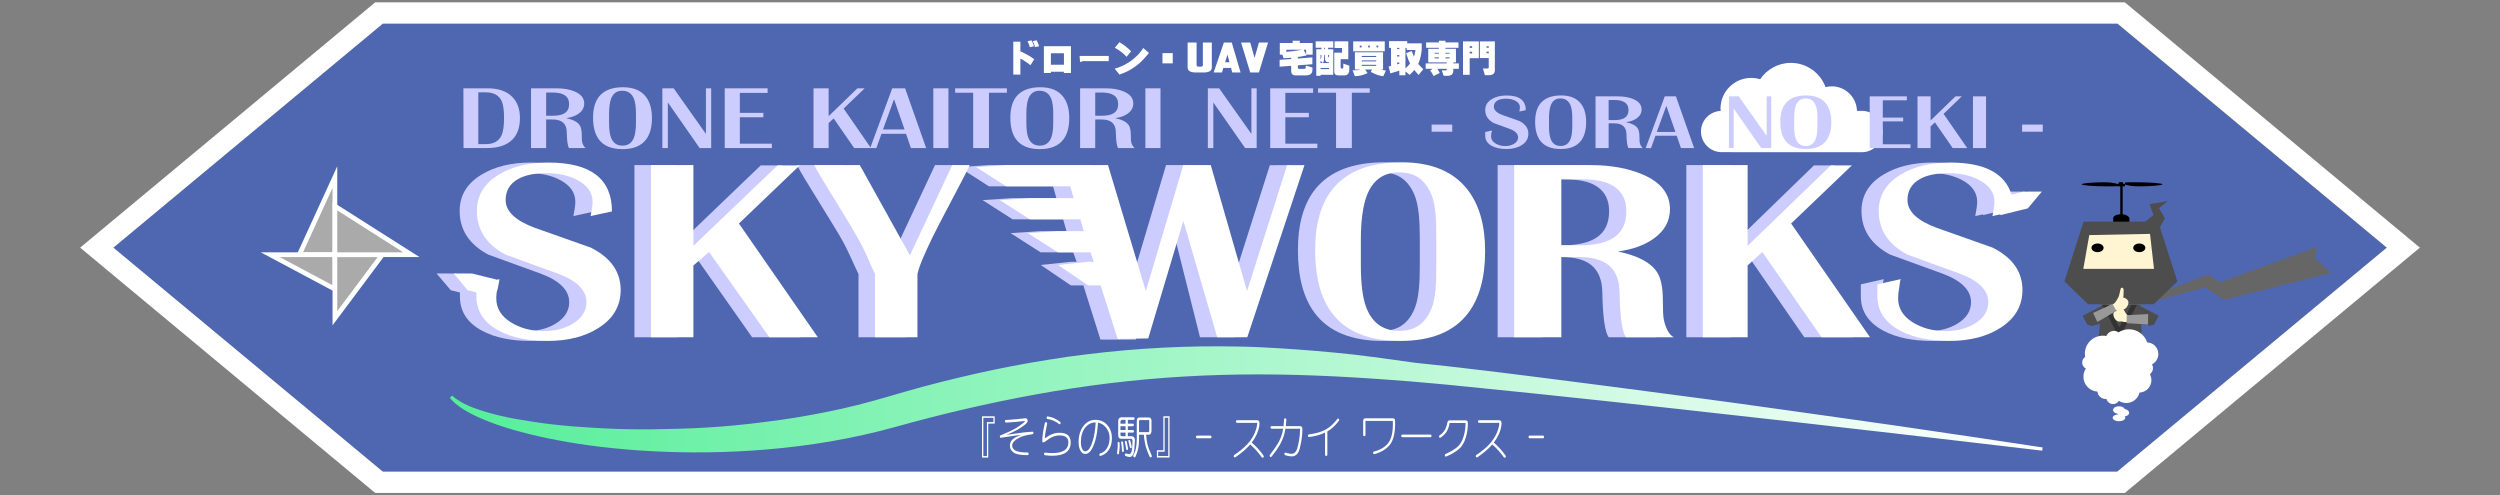 <?xml version="1.0" encoding="utf-8"?>
<!-- Generator: Adobe Illustrator 16.0.0, SVG Export Plug-In . SVG Version: 6.00 Build 0)  -->
<!DOCTYPE svg PUBLIC "-//W3C//DTD SVG 1.1//EN" "http://www.w3.org/Graphics/SVG/1.1/DTD/svg11.dtd">
<svg version="1.1" xmlns="http://www.w3.org/2000/svg" xmlns:xlink="http://www.w3.org/1999/xlink" x="0px" y="0px" width="1060px"
	 height="210px" viewBox="0 0 1060 210" enable-background="new 0 0 1060 210" xml:space="preserve">
<rect x="0" y="0" width="1060" height="210" fill="#808080" stroke="none"/>
<g id="レイヤー_1" display="none">
	<g display="inline">
		<g>
			<polygon fill="#4E67B0" points="160.694,204 41.02,104.5 160.694,5 899.304,5 1018.98,104.5 899.304,204 			"/>
			<path fill="#FFFFFF" d="M897.678,10l114.264,95l-114.264,95H162.32L48.058,105L162.32,10H898 M900.931,1h-3.253H162.32h-3.253
				l-2.501,1.83L42.304,97.705l-8.324,6.858l8.324,6.89l114.262,95.234l2.501,2.313h3.253h735.357h3.253l2.501-2.329l114.264-95.125
				l8.324-6.983l-8.324-6.952L903.432,2.845L900.931,1L900.931,1z"/>
		</g>
		<g>
			<g>
				<path fill="#CCCCFF" d="M243.189,104.487c-7.9-2.776-15.755-5.553-23.563-8.331c-8.36-3.069-12.54-7.015-12.54-11.839
					c0-3.945,1.747-6.905,5.245-8.879c2.946-1.68,6.95-2.521,12.011-2.521c5.153,0,9.57,0.987,13.252,2.959
					c4.232,2.267,6.35,5.335,6.35,9.208c0,0.877-0.092,1.847-0.274,2.905c-0.184,1.06-0.366,2.101-0.548,3.124l9.043-1.973
					c0-13.812-8.997-20.717-26.984-20.717c-8.446,0-15.468,1.717-21.064,5.151c-6.151,3.727-9.226,8.843-9.226,15.347
					c0,8.04,4.042,14.214,12.128,18.525c7.442,2.705,14.886,5.408,22.33,8.111c7.994,2.997,11.991,7.016,11.991,12.059
					c0,3.726-1.918,6.76-5.755,9.097c-3.473,2.122-7.583,3.179-12.332,3.179c-5.391,0-10.095-1.277-14.113-3.836
					c-4.021-2.557-6.029-5.92-6.029-10.085c0-0.855,0.08-1.755,0.196-2.672l0.416-1.377l0.692-3.592l-0.067-0.018
					c0.044-0.15,0.087-0.307,0.133-0.453l-1.022,0.233l-10.643-2.625l-7.715-0.021l6.519,7.115l4.378,0.943v1.698
					c0,6.357,2.627,11.218,8.995,14.578c5.364,2.851,11.907,4.275,20.183,4.275c8.639,0,15.685-1.826,21.414-5.48
					c6.273-3.946,9.342-9.316,9.342-16.114C255.935,114.719,251.639,108.727,243.189,104.487z"/>
				<polygon fill="#CCCCFF" points="331.762,69.623 323.041,69.63 288,103.72 288,69 269,69 269,143 288,143 288,112.05 
					293.992,106.589 318.893,143 339.446,143 306.002,94.518 				"/>
				<path fill="#CCCCFF" d="M378.496,107.256L357.258,69h-19.32c1.46,3,4.43,7.916,8.906,15.223
					c5.207,8.478,8.647,14.116,10.018,16.6c3.288,5.847,5.139,10.9,7.139,14.845V143h19v-27.332c1-4.237,2.794-9.354,5.626-15.346
					c1.371-2.85,3.794-8.389,7.814-15.99C399.729,78.048,402.016,73,403.844,69h-7.399L378.496,107.256z"/>
				<polygon fill="#CCCCFF" points="521.435,122.658 506.057,69 494.41,69 478.519,122.386 462.484,69 461,69 460.944,69 
					419.304,69 406.567,69.846 419.304,78 446.479,78 447.908,83 429.352,83 416.615,83.847 429.352,92 450.767,92 452.196,96 
					441.227,96 428.491,97.346 441.227,106 455.055,106 456.484,111 454.015,111 441.279,111.847 454.015,120 459.343,120 
					466.595,142.957 479.544,142.863 494.44,93.371 508.797,143 521.542,143 545.793,69.758 538.419,69.542 				"/>
				<path fill="#CCCCFF" d="M587.034,68.314c-13.339,0-23.067,3.728-29.185,11.181c-5.025,6.139-7.536,14.836-7.536,26.089
					c0,11.4,2.374,20.28,7.124,26.636c5.938,7.893,15.574,11.839,28.911,11.839c13.243,0,22.835-3.908,28.774-11.729
					c4.84-6.358,7.263-15.128,7.263-26.308c0-10.888-2.423-19.512-7.263-25.87C609.095,72.26,599.729,68.314,587.034,68.314z
					 M602,103.939c0,1.024,0,2.011,0,2.96v4.933c0,7.893-0.432,13.959-2.082,18.195c-2.568,6.506-7.047,9.756-13.833,9.756
					c-6.79,0-11.323-3.288-13.892-9.865c-1.561-4.091-2.193-10.156-2.193-18.195v-5.481v-5.042c0-8.112,0.729-14.286,2.282-18.525
					c2.467-6.723,7.011-10.084,13.679-10.084c6.939,0,11.329,3.252,13.979,9.755C601.583,86.438,602,92.577,602,100.76
					C602,101.857,602,102.917,602,103.939z"/>
				<path fill="#CCCCFF" d="M697.744,126.959c0-5.553-0.822-9.572-2.467-12.059c-2.65-4.092-8.177-7.015-16.579-8.77
					c6.392-0.876,11.556-2.775,15.483-5.699c4.383-3.215,6.577-7.307,6.577-12.277c0-6.43-3.837-11.605-11.511-14.894
					C683.128,70.63,675.729,69,667.052,69H635v74h19v-35h8.256c11.236,0,16.943,5.152,17.127,15.418
					c0.182,10.268,1.097,16.582,2.74,19.582h20.279c-2.191-2-3.609-4.693-4.247-7.691
					C697.881,133.993,697.744,131.125,697.744,126.959z M662.667,103H654V75h8.667c6.211,0,11.03,1.042,14.456,3.343
					c3.425,2.303,5.138,5.81,5.138,10.633c0,5.042-1.781,8.621-5.344,10.958C673.719,102.055,668.97,103,662.667,103z"/>
				<polygon fill="#CCCCFF" points="777.887,69.623 769.103,69.63 734,103.72 734,69 714,69 714,143 734,143 734,112.05 
					740.055,106.589 765.018,143 785.571,143 752.127,94.518 				"/>
				<path fill="#CCCCFF" d="M837.5,91.114l3.294-0.718l0.097,0.317l11.6-2.861l5.965-7.116l-7.717,0.021l-5.167,1.274
					c-2.764-9.071-11.434-13.608-26.012-13.608c-8.446,0-15.468,1.717-21.063,5.151c-6.153,3.727-9.227,8.843-9.227,15.347
					c0,8.04,4.043,14.214,12.128,18.525c7.441,2.705,14.887,5.408,22.33,8.111c7.995,2.997,11.99,7.016,11.99,12.059
					c0,3.726-1.917,6.76-5.753,9.097c-3.474,2.122-7.585,3.179-12.332,3.179c-5.391,0-10.094-1.277-14.114-3.836
					c-4.02-2.557-6.027-5.92-6.027-10.085c0-1.314,0.136-2.703,0.411-4.166c0.273-1.461-0.041-2.775,0.324-3.945L788,120.053v5.152
					c0,6.357,3.814,11.218,10.183,14.578c5.365,2.851,12.501,4.275,20.778,4.275c8.639,0,15.983-1.826,21.713-5.48
					c6.272-3.946,9.49-9.316,9.49-16.114c0-7.745-4.187-13.737-12.637-17.977c-7.9-2.776-15.735-5.553-23.543-8.331
					c-8.36-3.069-12.53-7.015-12.53-11.839c0-3.945,1.753-6.905,5.251-8.879c2.945-1.68,6.951-2.521,12.013-2.521
					c5.153,0,9.572,0.987,13.254,2.959c4.233,2.267,6.351,5.335,6.351,9.208c0,0.877-0.092,1.847-0.273,2.905
					C837.865,89.05,837.684,90.092,837.5,91.114z"/>
			</g>
		</g>
		<g>
			<path fill="#FFFFFF" d="M250.497,104.487c-7.9-2.776-15.755-5.553-23.563-8.331c-8.36-3.069-12.54-7.015-12.54-11.839
				c0-3.945,1.748-6.905,5.246-8.879c2.946-1.68,6.949-2.521,12.01-2.521c5.154,0,9.57,0.987,13.252,2.959
				c4.232,2.267,6.35,5.335,6.35,9.208c0,0.877-0.092,1.847-0.274,2.905c-0.185,1.06-0.366,2.101-0.548,3.124l9.043-1.973
				c0-13.812-8.996-20.717-26.984-20.717c-8.446,0-15.468,1.717-21.064,5.151c-6.151,3.727-9.226,8.843-9.226,15.347
				c0,8.04,4.042,14.214,12.128,18.525c7.442,2.705,14.887,5.408,22.33,8.111c7.995,2.997,11.992,7.016,11.992,12.059
				c0,3.726-1.918,6.76-5.755,9.097c-3.473,2.122-7.583,3.179-12.332,3.179c-5.391,0-10.095-1.277-14.113-3.836
				c-4.021-2.557-6.029-5.92-6.029-10.085c0-0.855,0.08-1.755,0.196-2.672l0.417-1.377l0.692-3.592l-0.067-0.018
				c0.044-0.15,0.087-0.307,0.133-0.453l-1.022,0.233l-10.642-2.625l-7.715-0.021l5.365,7.115l3.224,0.943v1.698
				c0,6.357,3.781,11.218,10.148,14.578c5.364,2.851,12.484,4.275,20.76,4.275c8.64,0,15.974-1.826,21.704-5.48
				c6.272-3.946,9.486-9.316,9.486-16.114C263.098,114.719,258.947,108.727,250.497,104.487z"/>
			<polygon fill="#FFFFFF" points="339.07,69.623 329.194,69.63 293,103.72 293,69 276,69 276,143 293,143 293,112.05 
				300.147,106.589 326.201,143 346.753,143 313.31,94.518 			"/>
			<path fill="#FFFFFF" d="M385.803,107.256L364.565,69h-19.319c1.459,3,4.429,7.916,8.906,15.223
				c5.206,8.478,8.493,14.116,9.863,16.6c3.288,5.847,4.985,10.9,6.985,14.845V143h17v-27.332c1-4.237,3.948-9.354,6.78-15.346
				c1.37-2.85,4.371-8.389,8.391-15.99C406.46,78.048,409.323,73,411.152,69h-7.399L385.803,107.256z"/>
			<polygon fill="#FFFFFF" points="528.742,122.658 513.365,69 501.718,69 485.826,122.386 469.792,69 468.308,69 468.251,69 
				426.611,69 413.875,69.846 426.611,78 453.787,78 455.216,83 436.659,83 423.923,83.847 436.659,92 458.075,92 459.504,96 
				448.535,96 435.798,97.346 448.535,106 462.363,106 463.792,111 461.323,111 448.586,111.847 461.323,120 466.651,120 
				473.903,142.957 486.852,142.863 501.748,93.371 516.105,143 528.85,143 553.101,69.758 545.727,69.542 			"/>
			<path fill="#FFFFFF" d="M594.342,68.314c-13.339,0-23.066,3.728-29.185,11.181c-5.025,6.139-7.536,14.836-7.536,26.089
				c0,11.4,2.374,20.28,7.124,26.636c5.938,7.893,15.574,11.839,28.911,11.839c13.244,0,22.836-3.908,28.773-11.729
				c4.842-6.358,7.264-15.128,7.264-26.308c0-10.888-2.422-19.512-7.264-25.87C616.402,72.26,607.037,68.314,594.342,68.314z
				 M609,103.939c0,1.024,0,2.011,0,2.96v4.933c0,7.893-0.277,13.959-1.927,18.195c-2.569,6.506-6.974,9.756-13.759,9.756
				c-6.789,0-11.438-3.288-14.005-9.865c-1.56-4.091-2.31-10.156-2.31-18.195v-5.481v-5.042c0-8.112,0.883-14.286,2.436-18.525
				c2.468-6.723,7.089-10.084,13.758-10.084c6.939,0,11.214,3.252,13.863,9.755C608.7,86.438,609,92.577,609,100.76
				C609,101.857,609,102.917,609,103.939z"/>
			<path fill="#FFFFFF" d="M705.052,126.959c0-5.553-0.821-9.572-2.466-12.059c-2.651-4.092-8.178-7.015-16.58-8.77
				c6.393-0.876,11.555-2.775,15.484-5.699c4.382-3.215,6.575-7.307,6.575-12.277c0-6.43-3.835-11.605-11.509-14.894
				C690.436,70.63,683.037,69,674.359,69H642v74h20v-35h7.563c11.236,0,16.943,5.152,17.127,15.418
				c0.182,10.268,1.097,16.582,2.74,19.582h20.28c-2.193-2-3.61-4.693-4.248-7.691C705.188,133.993,705.052,131.125,705.052,126.959
				z M669.975,103H662V75h7.975c6.211,0,11.03,1.042,14.456,3.343c3.425,2.303,5.138,5.81,5.138,10.633
				c0,5.042-1.781,8.621-5.344,10.958C681.026,102.055,676.277,103,669.975,103z"/>
			<polygon fill="#FFFFFF" points="785.194,69.623 776.258,69.63 741,103.72 741,69 722,69 722,143 741,143 741,112.05 
				747.208,106.589 772.325,143 792.879,143 759.436,94.518 			"/>
			<path fill="#FFFFFF" d="M844.809,91.114l3.293-0.718l0.097,0.317l11.599-2.861l5.966-7.116l-7.717,0.021l-5.167,1.274
				c-2.764-9.071-11.434-13.608-26.012-13.608c-8.445,0-15.468,1.717-21.064,5.151c-6.152,3.727-9.227,8.843-9.227,15.347
				c0,8.04,4.044,14.214,12.129,18.525c7.441,2.705,14.887,5.408,22.33,8.111c7.994,2.997,11.991,7.016,11.991,12.059
				c0,3.726-1.918,6.76-5.754,9.097c-3.474,2.122-7.584,3.179-12.332,3.179c-5.392,0-10.095-1.277-14.114-3.836
				c-4.019-2.557-6.028-5.92-6.028-10.085c0-1.314,0.138-2.703,0.413-4.166c0.272-1.461,0.304-2.775,0.67-3.945L796,120.053v5.152
				c0,6.357,3.47,11.218,9.836,14.578c5.366,2.851,12.329,4.275,20.605,4.275c8.64,0,15.898-1.826,21.627-5.48
				c6.272-3.946,9.447-9.316,9.447-16.114c0-7.745-4.209-13.737-12.659-17.977c-7.899-2.776-15.746-5.553-23.555-8.331
				c-8.359-3.069-12.534-7.015-12.534-11.839c0-3.945,1.75-6.905,5.247-8.879c2.946-1.68,6.951-2.521,12.013-2.521
				c5.153,0,9.57,0.987,13.252,2.959c4.233,2.267,6.351,5.335,6.351,9.208c0,0.877-0.092,1.847-0.273,2.905
				C845.173,89.05,844.991,90.092,844.809,91.114z"/>
		</g>
		<g>
			<ellipse fill="#FFFFFF" cx="898.446" cy="176.638" rx="2.663" ry="1.47"/>
			<ellipse fill="#FFFFFF" cx="900.274" cy="174.514" rx="2.51" ry="1.593"/>
			<ellipse fill="#FFFFFF" cx="898.446" cy="173.354" rx="2.51" ry="1.592"/>
			<path d="M896,94v-2.06c0-0.883,1.553-1.599,3.447-1.599c1.891,0,3.433,0.718,3.433,1.601L902.89,94H896z"/>
			<path d="M906.396,76.796c-2.965,0-5.396-0.046-6.396,0.062V76h0.357c-0.17,0-0.598-0.762-1.103-0.762
				c-0.504,0-0.932,0.762-1.102,0.762H898v1.571c-1-0.398-2.865-0.785-5.833-0.785c-4.458,0-9.522,0.384-9.522,0.856
				c0,0.473,5.055,0.856,9.513,0.856c2.968,0,4.843,0.046,5.843-0.062V78h1v13h1V78l0,0v-0.275c1,0.398,3.432,0.784,6.396,0.784
				c4.46,0,10.001-0.383,10.001-0.856C916.397,77.18,910.856,76.796,906.396,76.796z"/>
			<polygon fill="#4D4D4D" points="908.65,152 889.022,152 891.133,128 907.383,128 			"/>
			<g>
				
					<rect x="891.846" y="134.646" transform="matrix(0.47 -0.882 0.882 0.47 357.666 867.31)" fill="#333333" width="18.995" height="2.111"/>
				
					<rect x="887.734" y="133.119" transform="matrix(0.451 0.893 -0.893 0.451 611.61 -725.503)" fill="#333333" width="15.068" height="2.111"/>
			</g>
			<polygon fill="#666666" points="907.946,126.766 936.207,115.866 941.272,119.243 982.548,104.122 981.422,108.906 
				988.527,115.236 942.962,126.63 934.941,121.354 907.805,128.735 890.287,128.665 889.867,126.555 			"/>
			<polygon fill="#4D4D4D" points="885.333,128 875.317,118.306 883.434,93 915.068,93 923.184,118.306 913.169,128 			"/>
			<polygon fill="#FFF5D3" points="885.855,99.425 883.324,114 913.293,114 911.604,99.042 			"/>
			<polygon fill="#4D4D4D" points="919.201,84.768 911.393,86.034 913.082,90.677 907.805,94.898 914.98,97.219 917.935,92.154 
				915.403,87.722 			"/>
			<g>
				<ellipse cx="889.357" cy="104.579" rx="2.574" ry="1.837"/>
				<ellipse cx="907.063" cy="104.579" rx="2.575" ry="1.837"/>
			</g>
			<polygon fill="#4D4D4D" points="884.984,137.12 883.041,133.374 891.096,129.192 893.756,135.786 887.047,137.721 			"/>
			<path fill="#FFF5D3" d="M899.013,126.555c-0.634,0-0.634,3.219-0.105,3.957c-0.897,0.264-2.321,0.845-2.69,1.636
				s0,2.058,0.791,2.902c0.792,0.844,1.371,0.896,2.533,0.687c0.686,0.315,1.213,0.315,1.846,0.315c0.618,0,2.797-1.53,1.531-2.269
				c-1.268-0.738-1.531-1.372-2.428-2.902C899.594,129.352,899.646,126.555,899.013,126.555z"/>
			<path fill="#FFF5D3" d="M899.521,121.49c0.924-0.015,0.96,0.775,0.887,1.773c-0.092,1.256,0.021,1.973-0.229,2.323
				c0.896,0.263,1.77,0.705,2.139,1.495c0.369,0.791,0,2.059-0.792,2.902c-0.791,0.844-1.371,0.896-2.532,0.686
				c-0.687,0.316-1.213,0.316-1.846,0.316c-0.618,0-2.798-1.53-1.532-2.269c1.268-0.738,1.532-1.372,2.428-2.901
				C898.94,124.286,898.89,121.499,899.521,121.49z"/>
			<polygon fill="#999999" points="895.705,128.352 897.342,131.306 889.266,136.015 887.462,132.198 			"/>
			<polygon fill="#4D4D4D" points="913.336,137.12 915.28,133.374 907.227,129.192 903.728,136.851 910.745,137.079 
				911.342,137.727 			"/>
			<polygon fill="#999999" points="901.726,133.152 901.678,136.528 910.745,137.079 910.809,132.647 			"/>
			<rect x="890" y="144" fill="#333333" width="18" height="2"/>
			<path fill="#FFFFFF" d="M915.135,149.591c0-2.655-2.102-4.819-4.731-4.924c-1.087-3.229-4.137-5.555-7.731-5.555
				c-1.629,0-3.145,0.478-4.417,1.3c-0.568-0.393-1.226-0.62-1.93-0.62c-1.383,0-2.592,0.87-3.271,2.175
				c-0.464-0.088-0.942-0.136-1.431-0.136c-4.224,0-7.647,3.424-7.647,7.648c0,0.463,0.043,0.915,0.122,1.355
				c-0.758,0.521-1.255,1.394-1.255,2.382c0,1.112,0.629,2.077,1.551,2.56c-0.646,0.993-1.022,2.176-1.022,3.446
				c0,3.366,2.628,6.116,5.943,6.314c0.144,1.761,1.679,3.146,3.556,3.146c0.088,0,0.177-0.007,0.265-0.013
				c0.321,1.244,1.448,2.168,2.794,2.168c1.044,0,1.957-0.558,2.465-1.388c0.904,0.59,1.985,0.932,3.145,0.932
				c2.725,0,5.008-1.885,5.617-4.424c2.801-0.124,5.033-2.432,5.033-5.264c0-0.9-0.227-1.749-0.626-2.49
				c0.82-0.741,1.306-1.664,1.306-2.665c0-0.55-0.147-1.076-0.415-1.562C914.045,153.161,915.135,151.505,915.135,149.591z"/>
		</g>
		<linearGradient id="SVGID_1_" gradientUnits="userSpaceOnUse" x1="190.731" y1="168.828" x2="866.083" y2="168.828">
			<stop  offset="0" style="stop-color:#55EE99"/>
			<stop  offset="1" style="stop-color:#FFFFFF"/>
		</linearGradient>
		<path fill="url(#SVGID_1_)" d="M191.786,167.244c0,0,0.123,0.115,0.365,0.342c0.121,0.112,0.271,0.251,0.452,0.418
			c0.179,0.138,0.387,0.298,0.624,0.481c0.977,0.719,2.537,1.72,4.722,2.739c2.197,1.013,5.02,2.037,8.418,3.026
			c3.385,1.017,7.361,1.965,11.863,2.802c4.514,0.797,9.518,1.614,15.007,2.273c5.487,0.666,11.454,1.147,17.83,1.509
			c6.367,0.434,13.156,0.683,20.309,0.715c3.576,0.013,7.242-0.035,10.991-0.137c3.747-0.075,7.577-0.154,11.482-0.332
			c7.811-0.331,15.925-0.958,24.263-1.907c2.084-0.236,4.181-0.507,6.294-0.776c2.112-0.261,4.24-0.526,6.376-0.836
			c4.275-0.602,8.596-1.299,12.951-2.099c8.711-1.575,17.572-3.503,26.437-5.986c4.344-1.176,9.113-2.617,13.825-3.968
			c4.816-1.34,9.772-2.761,14.7-3.973c9.903-2.466,20.025-4.832,30.372-6.795c5.173-0.982,10.394-1.897,15.656-2.739
			c5.259-0.855,10.563-1.627,15.908-2.248c21.354-2.664,43.273-3.794,65.064-3.303c5.447,0.083,10.888,0.371,16.308,0.694
			c5.422,0.311,10.821,0.733,16.2,1.171c5.373,0.481,10.731,0.945,16.048,1.555c5.317,0.647,10.602,1.342,15.85,2.066
			c2.621,0.368,5.238,0.733,7.849,1.1l2.004,0.277l1.95,0.209c1.299,0.138,2.596,0.276,3.893,0.416
			c2.592,0.276,5.177,0.552,7.755,0.827c2.588,0.301,5.168,0.601,7.74,0.897c10.306,1.152,20.416,2.472,30.364,3.714
			c19.896,2.523,39.115,5.017,57.331,7.439c9.106,1.221,17.972,2.349,26.533,3.543c8.562,1.193,16.834,2.348,24.776,3.453
			c15.876,2.244,30.431,4.301,43.332,6.122c12.891,1.898,24.128,3.554,33.383,4.916c18.501,2.785,29.072,4.378,29.072,4.378
			l-0.163,1.358c0,0-10.611-1.245-29.184-3.425c-9.286-1.081-20.563-2.394-33.498-3.9c-12.938-1.479-27.533-3.148-43.457-4.971
			c-15.928-1.776-33.184-3.702-51.434-5.737c-18.253-2.021-37.508-4.086-57.431-6.166c-9.963-1.037-20.093-2.08-30.344-3.08
			c-2.563-0.254-5.135-0.51-7.713-0.766c-2.582-0.232-5.17-0.465-7.766-0.698c-5.191-0.485-10.396-0.897-15.643-1.276
			c-20.96-1.554-42.293-2.565-63.619-2.266c-10.662,0.153-21.316,0.602-31.905,1.389c-10.588,0.799-21.108,1.921-31.503,3.345
			c-20.792,2.853-41.066,6.925-60.493,11.644c-4.862,1.171-9.647,2.427-14.396,3.681c-4.752,1.281-9.426,2.62-14.133,3.813
			c-9.395,2.37-18.706,4.176-27.824,5.535c-18.243,2.699-35.685,3.679-51.758,3.605c-16.079-0.076-30.802-1.2-43.751-2.938
			c-12.946-1.778-24.118-4.182-33.136-6.838c-9.021-2.644-15.867-5.63-20.204-8.324c-2.169-1.352-3.695-2.618-4.659-3.58
			c-0.24-0.249-0.451-0.468-0.632-0.657c-0.157-0.189-0.289-0.347-0.393-0.474c-0.209-0.255-0.315-0.383-0.315-0.383
			L191.786,167.244z"/>
		<g>
			<path fill="#CCCCFF" d="M196.486,37.448h10.207c4.62,0,8.118,1.204,10.491,3.608c2.185,2.203,3.276,5.204,3.276,9.001
				c0,3.949-1.076,7.001-3.229,9.153c-2.374,2.38-5.981,3.57-10.824,3.57h-9.874L196.486,37.448z M205.981,61.109
				c3.387,0,5.633-1.292,6.741-3.874c0.665-1.543,0.997-3.975,0.997-7.292c0-3.24-0.332-5.595-0.997-7.063
				c-1.14-2.481-3.388-3.722-6.741-3.722h-3.181v21.952H205.981z"/>
			<path fill="#CCCCFF" d="M225.16,37.448h10.872c3.006,0,5.569,0.456,7.69,1.368c2.658,1.139,3.987,2.824,3.987,5.051
				c0,1.723-0.759,3.14-2.278,4.254c-1.361,1.013-3.149,1.671-5.364,1.975c2.911,0.608,4.826,1.62,5.744,3.039
				c0.569,0.86,0.854,2.253,0.854,4.177c0,1.444,0.047,2.393,0.143,2.849c0.221,1.038,0.712,1.912,1.471,2.621h-7.025
				c-0.569-0.962-0.887-3.222-0.949-6.779c-0.063-3.557-2.042-5.336-5.935-5.336h-2.801v12.115h-6.409V37.448z M234.513,49.07
				c2.184,0,3.829-0.367,4.938-1.102c1.234-0.81,1.852-2.089,1.852-3.836c0-1.671-0.594-2.905-1.78-3.703
				c-1.188-0.797-2.857-1.196-5.009-1.196h-2.943v9.837H234.513z"/>
			<path fill="#CCCCFF" d="M276.431,50.058c0,3.874-0.839,6.912-2.516,9.115c-2.058,2.709-5.381,4.063-9.97,4.063
				c-4.621,0-7.96-1.367-10.017-4.102c-1.646-2.203-2.469-5.279-2.469-9.229c0-3.899,0.87-6.912,2.611-9.039
				c2.12-2.583,5.49-3.875,10.111-3.875c4.399,0,7.644,1.367,9.732,4.102C275.592,43.297,276.431,46.285,276.431,50.058z
				 M258.249,50.133v1.899c0,2.786,0.27,4.887,0.811,6.304c0.89,2.279,2.51,3.418,4.862,3.418c2.352,0,3.972-1.125,4.862-3.38
				c0.572-1.468,0.858-3.57,0.858-6.305v-1.709c0-0.329,0-0.67,0-1.025c0-0.354,0-0.722,0-1.101c0-2.835-0.285-4.962-0.854-6.381
				c-0.918-2.253-2.58-3.379-4.985-3.379c-2.311,0-3.893,1.165-4.747,3.494c-0.538,1.469-0.807,3.608-0.807,6.418V50.133z"/>
			<path fill="#CCCCFF" d="M301.544,62.781h-4.89l-13.482-19.332v19.332h-2.326V37.448h4.795l13.673,19.332V37.448h2.23V62.781z"/>
			<path fill="#CCCCFF" d="M325.471,39.386h-11.773v8.469h9.97v1.861h-9.97v11.204h13.577v1.861h-19.986V37.448h18.183V39.386z"/>
			<path fill="#CCCCFF" d="M357.7,46.027l11.588,16.754h-7.121l-8.688-12.572l-2.137,1.937v10.635h-6.409V37.448h6.409V49.26
				l12.2-11.812l3.083-0.002L357.7,46.027z"/>
			<path fill="#CCCCFF" d="M392.692,62.781h-6.457l-2.079-6.039h-10.398l-2.184,6.051l-2.619-0.013l9.353-25.333h5.459
				L392.692,62.781z M383.529,54.881l-4.453-12.811l-4.681,12.811H383.529z"/>
			<path fill="#CCCCFF" d="M402.139,62.781h-6.409V37.448h6.409V62.781z"/>
			<path fill="#CCCCFF" d="M426.919,39.31h-7.596v23.471h-6.693V39.31h-7.645v-1.861h21.934V39.31z"/>
			<path fill="#CCCCFF" d="M453.361,50.058c0,3.874-0.839,6.912-2.517,9.115c-2.057,2.709-5.38,4.063-9.969,4.063
				c-4.621,0-7.96-1.367-10.017-4.102c-1.646-2.203-2.47-5.279-2.47-9.229c0-3.899,0.871-6.912,2.611-9.039
				c2.12-2.583,5.49-3.875,10.112-3.875c4.399,0,7.644,1.367,9.731,4.102C452.522,43.297,453.361,46.285,453.361,50.058z
				 M435.18,50.133v1.899c0,2.786,0.27,4.887,0.811,6.304c0.889,2.279,2.51,3.418,4.862,3.418c2.352,0,3.972-1.125,4.862-3.38
				c0.571-1.468,0.858-3.57,0.858-6.305v-1.709c0-0.329,0-0.67,0-1.025c0-0.354,0-0.722,0-1.101c0-2.835-0.285-4.962-0.855-6.381
				c-0.918-2.253-2.579-3.379-4.984-3.379c-2.311,0-3.893,1.165-4.747,3.494c-0.538,1.469-0.807,3.608-0.807,6.418V50.133z"/>
			<path fill="#CCCCFF" d="M457.966,37.448h10.872c3.006,0,5.569,0.456,7.69,1.368c2.658,1.139,3.987,2.824,3.987,5.051
				c0,1.723-0.759,3.14-2.278,4.254c-1.361,1.013-3.149,1.671-5.364,1.975c2.911,0.608,4.826,1.62,5.744,3.039
				c0.569,0.86,0.854,2.253,0.854,4.177c0,1.444,0.047,2.393,0.143,2.849c0.221,1.038,0.712,1.912,1.471,2.621h-7.025
				c-0.569-0.962-0.887-3.222-0.949-6.779c-0.064-3.557-2.042-5.336-5.935-5.336h-2.801v12.115h-6.409V37.448z M467.318,49.07
				c2.184,0,3.829-0.367,4.937-1.102c1.235-0.81,1.853-2.089,1.853-3.836c0-1.671-0.594-2.905-1.78-3.703
				c-1.188-0.797-2.857-1.196-5.009-1.196h-2.943v9.837H467.318z"/>
			<path fill="#CCCCFF" d="M492.051,62.781h-6.408V37.448h6.408V62.781z"/>
			<path fill="#CCCCFF" d="M532.83,62.781h-4.89l-13.482-19.332v19.332h-2.326V37.448h4.794l13.673,19.332V37.448h2.231V62.781z"/>
			<path fill="#CCCCFF" d="M556.756,39.386h-11.773v8.469h9.97v1.861h-9.97v11.204h13.577v1.861h-19.986V37.448h18.183V39.386z"/>
			<path fill="#CCCCFF" d="M580.777,39.31h-7.596v23.471h-6.693V39.31h-7.645v-1.861h21.934V39.31z"/>
		</g>
		<path fill="#FFFFFF" d="M789.413,47h-2.057c-0.17-7-4.886-10.641-10.691-10.641c-0.909,0-1.788,0-2.632,0.213
			c-2.202-5.996-7.945-10.344-14.705-10.344c-5.423,0-10.204,2.723-13.02,6.91c-1.203-0.368-2.48-0.584-3.806-0.584
			c-7.18,0-13,5.812-13,12.992c0,0.331,0.024,0.651,0.049,0.976c-4.643,0.238-8.336,4.036-8.336,8.737
			c0,4.858,3.938,8.764,8.795,8.764l59.402,0.015c4.856,0,8.795-3.669,8.795-8.528C798.208,50.654,794.27,47,789.413,47z"/>
		<g>
			<g>
				<path fill="#CCCCFF" d="M615.76,55.849h-8.754v-3.025h8.754V55.849z"/>
				<path fill="#CCCCFF" d="M644.205,47.299c0.055-0.307,0.109-0.619,0.165-0.937c0.053-0.317,0.082-0.608,0.082-0.872
					c0-1.162-0.635-2.082-1.906-2.762c-1.104-0.592-2.43-0.888-3.974-0.888c-1.52,0-2.721,0.252-3.604,0.756
					c-1.05,0.593-1.573,1.48-1.573,2.664c0,1.447,1.254,2.631,3.762,3.552c2.342,0.833,4.698,1.667,7.069,2.499
					c2.535,1.271,3.802,3.069,3.802,5.393c0,2.039-0.941,3.65-2.822,4.834c-1.719,1.096-3.875,1.644-6.465,1.644
					c-2.484,0-4.53-0.427-6.141-1.282c-1.909-1.008-2.864-2.466-2.864-4.374v-1.546l2.878-0.657
					c-0.109,0.351-0.206,0.745-0.288,1.184s-0.122,0.855-0.122,1.25c0,1.25,0.601,2.258,1.808,3.025
					c1.205,0.768,2.616,1.151,4.234,1.151c1.424,0,2.657-0.318,3.699-0.954c1.151-0.702,1.726-1.611,1.726-2.729
					c0-1.513-1.199-2.718-3.596-3.617c-2.234-0.811-4.468-1.622-6.699-2.434c-2.428-1.293-3.64-3.146-3.64-5.557
					c0-1.951,0.923-3.486,2.769-4.604c1.679-1.03,3.785-1.546,6.319-1.546c5.396,0,8.095,2.072,8.095,6.215L644.205,47.299z"/>
				<path fill="#CCCCFF" d="M672.527,51.772c0,3.354-0.728,5.985-2.18,7.892c-1.782,2.347-4.658,3.519-8.632,3.519
					c-4.002,0-6.893-1.184-8.673-3.552c-1.426-1.907-2.138-4.571-2.138-7.991c0-3.375,0.753-5.985,2.26-7.827
					c1.837-2.236,4.755-3.354,8.756-3.354c3.809,0,6.618,1.184,8.427,3.551C671.8,45.918,672.527,48.505,672.527,51.772z
					 M656.782,51.837v1.644c0,2.412,0.235,4.232,0.703,5.459c0.771,1.973,2.172,2.959,4.21,2.959c2.036,0,3.44-0.975,4.21-2.927
					c0.495-1.271,0.742-3.092,0.742-5.458v-1.48c0-0.285,0-0.581,0-0.888c0-0.306,0-0.625,0-0.954c0-2.455-0.245-4.296-0.739-5.525
					c-0.795-1.951-2.233-2.926-4.316-2.926c-1.999,0-3.369,1.008-4.11,3.025c-0.466,1.272-0.699,3.125-0.699,5.558V51.837z"/>
				<path fill="#CCCCFF" d="M676.513,40.854h9.413c2.604,0,4.823,0.396,6.66,1.185c2.301,0.986,3.452,2.445,3.452,4.374
					c0,1.491-0.657,2.719-1.973,3.683c-1.179,0.877-2.727,1.447-4.645,1.71c2.52,0.526,4.178,1.403,4.974,2.631
					c0.492,0.746,0.74,1.952,0.74,3.617c0,1.25,0.041,2.072,0.123,2.467c0.19,0.899,0.615,1.655,1.274,2.269h-6.084
					c-0.494-0.833-0.768-2.79-0.823-5.87c-0.055-3.08-1.768-4.62-5.138-4.62h-2.425v10.49h-5.55V40.854z M684.611,50.917
					c1.89,0,3.316-0.318,4.274-0.954c1.068-0.701,1.603-1.809,1.603-3.321c0-1.447-0.514-2.516-1.54-3.207
					c-1.028-0.691-2.474-1.035-4.337-1.035h-2.549v8.517H684.611z"/>
				<path fill="#CCCCFF" d="M718.317,62.788h-5.591l-1.801-5.229h-9.003l-1.891,5.24l-2.269-0.012l8.099-21.935h4.727
					L718.317,62.788z M710.383,55.948l-3.855-11.093l-4.053,11.093H710.383z"/>
				<path fill="#CCCCFF" d="M750.995,62.788h-4.233L735.087,46.05v16.738h-2.015V40.854h4.152l11.838,16.739V40.854h1.933V62.788z"
					/>
				<path fill="#CCCCFF" d="M776.479,51.772c0,3.354-0.727,5.985-2.179,7.892c-1.781,2.347-4.658,3.519-8.632,3.519
					c-4.002,0-6.892-1.184-8.674-3.552c-1.424-1.907-2.138-4.571-2.138-7.991c0-3.375,0.755-5.985,2.262-7.827
					c1.836-2.236,4.753-3.354,8.756-3.354c3.809,0,6.617,1.184,8.426,3.551C775.753,45.918,776.479,48.505,776.479,51.772z
					 M760.736,51.837v1.644c0,2.412,0.233,4.232,0.702,5.459c0.77,1.973,2.175,2.959,4.211,2.959c2.035,0,3.438-0.975,4.209-2.927
					c0.496-1.271,0.744-3.092,0.744-5.458v-1.48c0-0.285,0-0.581,0-0.888c0-0.306,0-0.625,0-0.954c0-2.455-0.247-4.296-0.74-5.525
					c-0.796-1.951-2.234-2.926-4.316-2.926c-2.001,0-3.371,1.008-4.11,3.025c-0.467,1.272-0.699,3.125-0.699,5.558V51.837z"/>
				<path fill="#CCCCFF" d="M808.5,42.531h-10.193v7.333h8.631v1.611h-8.631v9.701h11.755v1.611h-17.304V40.854H808.5V42.531z"/>
				<path fill="#CCCCFF" d="M824.076,48.282l10.033,14.506h-6.166l-7.521-10.885l-1.851,1.677v9.208h-5.549V40.854h5.549v10.228
					l10.563-10.228l2.669-0.001L824.076,48.282z"/>
				<path fill="#CCCCFF" d="M842.082,62.788h-5.549V40.854h5.549V62.788z"/>
				<path fill="#CCCCFF" d="M866.128,55.849h-8.754v-3.025h8.754V55.849z"/>
			</g>
		</g>
		<g>
			<path fill="#FFFFFF" d="M462.743,181.047c0.108,0,0.217,0.05,0.326,0.148c0.098,0.113,0.146,0.258,0.146,0.432
				c0,0.162-0.049,0.294-0.146,0.394s-0.206,0.15-0.326,0.15h-5.655c-0.131-0.013-0.239-0.068-0.326-0.169
				c-0.098-0.125-0.146-0.256-0.146-0.394c0.011-0.174,0.054-0.313,0.13-0.413c0.088-0.099,0.201-0.148,0.343-0.148H462.743z"/>
			<path fill="#FFFFFF" d="M483.287,174.827c0.185,0.237,0.277,0.574,0.277,1.011c0,1.225-0.358,2.718-1.075,4.479
				c-0.588,1.286-1.32,2.511-2.201,3.671c1.729,1.486,3.348,3.273,4.857,5.357c0.162,0.2,0.244,0.388,0.244,0.563
				c-0.011,0.162-0.076,0.3-0.195,0.413c-0.108,0.099-0.239,0.136-0.392,0.111c-0.119-0.05-0.255-0.175-0.407-0.375
				c-1.424-1.985-3.015-3.733-4.774-5.244c-0.164,0.174-0.326,0.354-0.489,0.542c-1.38,1.512-3.276,3.111-5.688,4.796
				c-0.162,0.1-0.31,0.145-0.439,0.132c-0.142-0.038-0.245-0.139-0.31-0.3c-0.065-0.162-0.076-0.312-0.033-0.45
				c0.055-0.174,0.175-0.306,0.359-0.394c2.129-1.398,3.949-2.916,5.459-4.551c1.369-1.512,2.401-3.098,3.097-4.76
				c0.674-1.674,1.011-3.003,1.011-3.99c0.011-0.136-0.027-0.205-0.114-0.205h-8.214c-0.261-0.013-0.439-0.051-0.538-0.112
				c-0.098-0.088-0.146-0.238-0.146-0.449c0.011-0.238,0.06-0.388,0.146-0.449c0.108-0.076,0.287-0.113,0.538-0.113h8.214
				C482.842,174.509,483.113,174.615,483.287,174.827z"/>
			<path fill="#FFFFFF" d="M494.204,179.979c-0.479,1.798-1.152,3.459-2.021,4.982c-0.88,1.523-2.031,3.166-3.455,4.927
				c-0.108,0.138-0.229,0.219-0.358,0.244c-0.131,0.023-0.255-0.025-0.375-0.15c-0.076-0.113-0.125-0.256-0.146-0.431
				c-0.011-0.151,0.038-0.275,0.146-0.375c1.391-1.773,2.516-3.379,3.374-4.814c0.858-1.437,1.494-2.985,1.907-4.646
				c0.119-0.511,0.223-1.035,0.309-1.573h-4.84c-0.163,0-0.293-0.063-0.391-0.188c-0.088-0.124-0.132-0.256-0.132-0.393
				c0-0.175,0.039-0.307,0.115-0.395c0.098-0.1,0.233-0.148,0.407-0.148h5.004c0.108-0.85,0.185-1.748,0.228-2.698
				c0.011-0.226,0.06-0.382,0.146-0.469c0.088-0.087,0.201-0.131,0.342-0.131c0.152,0,0.272,0.057,0.359,0.168
				c0.098,0.101,0.135,0.257,0.114,0.469c-0.044,0.924-0.109,1.812-0.196,2.661h5.981c0.685,0,1.027,0.392,1.027,1.18
				c0,1.861-0.18,3.765-0.538,5.714c-0.369,2.022-0.75,3.403-1.141,4.14c-0.5,0.949-1.206,1.529-2.119,1.742
				c-0.869,0.15-2.016,0.006-3.438-0.431c-0.109-0.051-0.207-0.125-0.294-0.226c-0.108-0.137-0.142-0.305-0.098-0.505
				c0.044-0.15,0.12-0.257,0.229-0.319c0.131-0.088,0.255-0.1,0.374-0.036c1.25,0.437,2.255,0.573,3.016,0.411
				c0.619-0.188,1.098-0.605,1.435-1.255c0.391-0.749,0.771-2.129,1.141-4.14c0.305-1.661,0.456-3.36,0.456-5.096
				c0-0.038-0.016-0.057-0.049-0.057h-6.144C494.481,178.78,494.355,179.393,494.204,179.979z"/>
			<path fill="#FFFFFF" d="M513.302,177.375c1.043-0.812,2.098-1.905,3.162-3.279c0.087-0.161,0.189-0.248,0.31-0.262
				c0.13-0.049,0.25-0.024,0.358,0.075c0.13,0.087,0.206,0.206,0.229,0.355c0.043,0.125,0.006,0.281-0.114,0.469
				c-1.131,1.511-2.342,2.748-3.635,3.709c-0.401,0.3-0.826,0.581-1.271,0.843v9.778c0,0.149-0.043,0.295-0.13,0.431
				c-0.087,0.125-0.206,0.188-0.358,0.188c-0.142-0.011-0.261-0.067-0.358-0.168c-0.088-0.124-0.131-0.274-0.131-0.45v-9.271
				c-0.499,0.224-1.021,0.431-1.564,0.618c-1.575,0.599-3.303,1.005-5.183,1.217c-0.163,0-0.288-0.043-0.375-0.131
				c-0.108-0.125-0.163-0.256-0.163-0.395c0-0.136,0.038-0.255,0.114-0.354c0.087-0.138,0.207-0.212,0.358-0.225
				c2.054-0.263,3.835-0.682,5.346-1.256C511.112,178.804,512.248,178.174,513.302,177.375z"/>
			<path fill="#FFFFFF" d="M540.039,173.685c0.686,0,1.028,0.387,1.028,1.161c0.119,4.857-0.665,8.273-2.349,10.247
				c-1.51,1.773-3.612,3.028-6.307,3.765c-0.162,0.025-0.305,0.025-0.424,0c-0.108-0.049-0.19-0.193-0.244-0.43
				c-0.023-0.226,0.01-0.388,0.098-0.487c0.131-0.112,0.271-0.176,0.424-0.188c2.466-0.612,4.422-1.786,5.867-3.522
				c1.5-1.973,2.151-5.101,1.955-9.385c0-0.025-0.016-0.037-0.049-0.037H528.55c-0.032,0-0.049,0.012-0.049,0.037v5.846
				c0.011,0.136-0.028,0.274-0.114,0.41c-0.098,0.126-0.239,0.188-0.424,0.188c-0.163,0-0.277-0.062-0.343-0.188
				c-0.064-0.148-0.097-0.286-0.097-0.41v-5.846c0.01-0.774,0.353-1.161,1.026-1.161H540.039z"/>
			<path fill="#FFFFFF" d="M556.024,180.616c0.108-0.014,0.218,0.03,0.325,0.131c0.108,0.087,0.164,0.219,0.164,0.393
				c0,0.175-0.044,0.313-0.131,0.412c-0.108,0.112-0.228,0.169-0.358,0.169H544.16c-0.109-0.012-0.223-0.063-0.343-0.15
				c-0.109-0.1-0.164-0.229-0.164-0.393c0.012-0.188,0.055-0.325,0.132-0.412c0.106-0.101,0.232-0.149,0.375-0.149H556.024z"/>
			<path fill="#FFFFFF" d="M564.235,174.564h6.486c0.479,0,0.793,0.088,0.945,0.263c0.164,0.188,0.244,0.524,0.244,1.011
				c0.012,1.948-0.239,3.822-0.75,5.62c-0.629,2.323-1.64,4.084-3.031,5.283c-1.379,1.174-3.107,2.204-5.184,3.091
				c-0.184,0.075-0.353,0.106-0.504,0.094c-0.13-0.012-0.223-0.119-0.277-0.318c-0.043-0.2-0.038-0.362,0.017-0.488
				c0.065-0.149,0.185-0.255,0.358-0.316c2.086-0.938,3.754-1.943,5.004-3.017c1.184-1.024,2.063-2.573,2.64-4.646
				c0.499-1.785,0.75-3.553,0.75-5.302c0.01-0.1-0.06-0.149-0.212-0.149h-6.486c-0.032-0.013-0.06-0.006-0.083,0.019
				c-0.193,1.324-0.553,2.447-1.074,3.373c-0.554,0.974-1.396,1.873-2.526,2.697c-0.109,0.1-0.24,0.161-0.392,0.187
				c-0.162,0.013-0.287-0.043-0.375-0.168c-0.075-0.138-0.108-0.287-0.098-0.45c0.022-0.15,0.103-0.286,0.245-0.411
				c0.978-0.687,1.706-1.43,2.184-2.229c0.489-0.825,0.854-1.867,1.092-3.129C563.328,174.902,563.669,174.564,564.235,174.564z"/>
			<path fill="#FFFFFF" d="M585.925,174.827c0.184,0.237,0.276,0.574,0.276,1.011c0,1.225-0.359,2.718-1.076,4.479
				c-0.587,1.286-1.32,2.511-2.199,3.671c1.727,1.486,3.346,3.273,4.856,5.357c0.162,0.2,0.244,0.388,0.244,0.563
				c-0.012,0.162-0.076,0.3-0.196,0.413c-0.107,0.099-0.238,0.136-0.391,0.111c-0.119-0.05-0.256-0.175-0.407-0.375
				c-1.424-1.985-3.015-3.733-4.774-5.244c-0.164,0.174-0.326,0.354-0.489,0.542c-1.381,1.512-3.276,3.111-5.688,4.796
				c-0.163,0.1-0.31,0.145-0.439,0.132c-0.142-0.038-0.245-0.139-0.31-0.3c-0.066-0.162-0.076-0.312-0.032-0.45
				c0.054-0.174,0.172-0.306,0.357-0.394c2.129-1.398,3.949-2.916,5.46-4.551c1.368-1.512,2.401-3.098,3.098-4.76
				c0.672-1.674,1.01-3.003,1.01-3.99c0.011-0.136-0.027-0.205-0.114-0.205h-8.214c-0.26-0.013-0.44-0.051-0.538-0.112
				c-0.097-0.088-0.147-0.238-0.147-0.449c0.011-0.238,0.061-0.388,0.147-0.449c0.107-0.076,0.288-0.113,0.538-0.113h8.214
				C585.479,174.509,585.749,174.615,585.925,174.827z"/>
			<path fill="#FFFFFF" d="M603.764,181.047c0.109,0,0.218,0.05,0.326,0.148c0.098,0.113,0.147,0.258,0.147,0.432
				c0,0.162-0.05,0.294-0.147,0.394c-0.099,0.1-0.207,0.15-0.326,0.15h-5.656c-0.13-0.013-0.238-0.068-0.325-0.169
				c-0.097-0.125-0.146-0.256-0.146-0.394c0.01-0.174,0.055-0.313,0.13-0.413c0.088-0.099,0.202-0.148,0.342-0.148H603.764z"/>
		</g>
		<g>
			<path fill="#FFFFFF" d="M436.008,23.473c0.021,0.01,0.076,0.045,0.167,0.106c0.092,0.041,0.152,0.076,0.183,0.106
				c0.081,0.051,0.136,0.081,0.167,0.091c0.029,0.031,0.06,0.051,0.091,0.061l0.075,0.045c0.021,0.01,0.076,0.045,0.167,0.106
				c0.03,0.03,0.061,0.051,0.092,0.061l0.075,0.046c0.03,0.03,0.061,0.05,0.091,0.061l0.076,0.045
				c0.091,0.061,0.202,0.137,0.333,0.228c0.092,0.061,0.202,0.136,0.334,0.227c0.091,0.061,0.202,0.137,0.334,0.228
				c0.091,0.061,0.201,0.136,0.333,0.227l-1.638,2.548c-0.697-0.586-1.38-1.097-2.047-1.532c-0.051-0.04-0.137-0.096-0.258-0.167
				c-0.091-0.051-0.182-0.106-0.273-0.167c-0.081-0.082-0.167-0.137-0.258-0.167c-0.132-0.091-0.228-0.152-0.288-0.183
				c-0.374-0.222-0.748-0.424-1.122-0.606v6.778h-3.002V17.68h3.002v4.095l0.318,0.121c1.052,0.485,2.007,0.976,2.866,1.471
				C435.877,23.407,435.938,23.442,436.008,23.473z M436.63,20c-0.051-0.182-0.105-0.384-0.167-0.607
				c-0.061-0.171-0.096-0.272-0.105-0.303c-0.041-0.152-0.076-0.258-0.106-0.319c-0.151-0.394-0.339-0.834-0.561-1.319l1.637-0.349
				c0.213,0.303,0.414,0.712,0.607,1.229c0.242,0.566,0.384,1.006,0.425,1.319L436.63,20z M438.829,19.97
				c-0.091-0.395-0.213-0.793-0.364-1.198c-0.142-0.374-0.339-0.824-0.592-1.35l1.684-0.318c0.172,0.273,0.364,0.683,0.577,1.229
				c0.242,0.566,0.383,1.006,0.424,1.319L438.829,19.97z"/>
			<path fill="#FFFFFF" d="M445.578,30.418v0.546h-2.974V19.575h11.48v11.389h-3.003v-0.546H445.578z M451.112,22.578h-5.534v4.868
				h5.534V22.578z"/>
			<path fill="#FFFFFF" d="M470.114,23.716v2.214h-10.979c-0.162,0-0.324,0.06-0.485,0.182c-0.183,0.142-0.339,0.212-0.47,0.212
				c-0.242,0-0.385-0.869-0.425-2.608H470.114z"/>
			<path fill="#FFFFFF" d="M474.648,31.616l-2.017-2.502c1.718-0.455,3.412-1.167,5.08-2.139c1.587-0.919,3.048-2.032,4.383-3.336
				c0.485-0.465,0.955-0.985,1.41-1.562c0.465-0.576,0.869-1.153,1.213-1.729l2.441,2.093c-0.223,0.283-0.439,0.546-0.651,0.789
				c-0.082,0.102-0.188,0.228-0.319,0.379c-0.101,0.152-0.212,0.278-0.333,0.379c-0.04,0.061-0.097,0.127-0.167,0.197
				c-0.051,0.061-0.105,0.122-0.167,0.182c-0.029,0.041-0.061,0.076-0.091,0.106c-0.021,0.03-0.046,0.061-0.076,0.091l-0.182,0.182
				c-0.202,0.243-0.43,0.492-0.683,0.743c-0.151,0.183-0.303,0.334-0.455,0.455c-0.081,0.091-0.156,0.167-0.228,0.228
				c-0.101,0.112-0.182,0.188-0.242,0.228c-0.102,0.111-0.182,0.182-0.242,0.212c-0.102,0.111-0.183,0.182-0.243,0.212
				c-0.102,0.111-0.182,0.182-0.242,0.213c-0.102,0.111-0.183,0.182-0.243,0.212c-0.172,0.151-0.339,0.288-0.5,0.409
				c-0.162,0.131-0.334,0.258-0.517,0.379c-0.05,0.061-0.136,0.126-0.257,0.197l-0.273,0.182c-0.162,0.122-0.339,0.243-0.53,0.364
				c-0.91,0.606-1.855,1.142-2.836,1.607C476.69,30.873,475.68,31.283,474.648,31.616z M477.105,23.519l-0.562-0.562
				c-0.435-0.394-0.834-0.728-1.198-1c-0.809-0.617-1.698-1.188-2.669-1.714l1.957-2.366c0.484,0.293,0.93,0.577,1.334,0.849
				c0.455,0.304,0.88,0.607,1.273,0.91c0.384,0.314,0.789,0.652,1.214,1.017c0.07,0.061,0.166,0.151,0.288,0.272
				c0.07,0.061,0.167,0.152,0.288,0.273l0.288,0.288c0.091,0.101,0.182,0.197,0.272,0.288l-1.94,2.32
				C477.469,23.862,477.287,23.67,477.105,23.519z"/>
			<path fill="#FFFFFF" d="M497.244,22.518v4.352h-4.353v-4.352H497.244z"/>
			<path fill="#FFFFFF" d="M507.352,18.043v9.523c0,0.465,0.28,0.698,0.842,0.698h0.955c0.576-0.01,0.864-0.217,0.864-0.622v-9.599
				h3.799v10.555c0,1.426-1.168,2.138-3.503,2.138h-3.229c-2.352,0-3.526-0.712-3.526-2.138V18.043H507.352z"/>
			<path fill="#FFFFFF" d="M522.479,30.737l-0.523-1.941h-3.253l-0.591,1.941h-3.526l4.345-12.693h3.344l3.731,12.693H522.479z
				 M519.43,26.399h1.866l-0.842-3.245L519.43,26.399z"/>
			<path fill="#FFFFFF" d="M530.099,18.043l1.842,6.506l1.844-6.506h3.866l-3.866,12.693h-3.686l-3.867-12.693H530.099z"/>
			<path fill="#FFFFFF" d="M548.092,17.286h3.018v0.955h5.459v4.928h-2.744l0.182,0.334c-1.193,0.263-2.433,0.491-3.716,0.683v0.622
				l6.157-0.47v2.896l-6.157,0.471v0.97c0,0.344,0.167,0.516,0.501,0.516h2.169c0.454,0,0.683-0.197,0.683-0.591V27.78l2.835,0.849
				v1c-0.01,1.557-0.931,2.335-2.76,2.335h-4.353c-1.273,0-1.911-0.637-1.911-1.911v-2.138l-4.897,0.348v-2.896l4.897-0.349v-0.516
				c-1.052,0.091-2.128,0.157-3.229,0.197l-0.485-1.532h-1.107v-4.928h5.46V17.286z M545.408,21.077v0.91
				c2.364-0.202,4.659-0.506,6.884-0.91H545.408z M553.794,21.077h-1.076l1.076,2.032V21.077z"/>
			<path fill="#FFFFFF" d="M558.101,20.879h2.184v-0.652h-2.442v-2.715h7.461v2.715h-2.183v0.652h2.183v10.843h-5.397v0.425h-1.805
				V20.879z M560.284,23.837v-0.546h-0.379v1.926c0.091-0.162,0.166-0.318,0.227-0.471
				C560.233,24.504,560.284,24.201,560.284,23.837z M560.905,26.733l-1-1.016v1.016H560.905z M559.905,28.841v0.47h3.595v-0.47
				H559.905z M563.5,26.733v-0.318h-0.214c-0.991-0.01-1.486-0.506-1.486-1.486v-1.638h-0.317v0.546c0,0.495-0.03,0.971-0.091,1.425
				c-0.081,0.495-0.218,0.986-0.41,1.471H563.5z M561.482,20.879h0.317v-0.652h-0.317V20.879z M563.5,24.307v-1.017h-0.38v0.592
				C563.12,24.155,563.247,24.297,563.5,24.307z M571.673,17.513v7.598h-3.245v3.428c0.009,0.354,0.188,0.531,0.53,0.531h0.091
				c0.344-0.01,0.517-0.187,0.517-0.531v-1.547l2.532,0.849v1.684c-0.011,1.627-0.718,2.441-2.123,2.441h-2.563
				c-1.132,0-1.699-0.566-1.699-1.698v-7.932h3.306v-1.986h-3.168v-2.836H571.673z"/>
			<path fill="#FFFFFF" d="M585.291,29.478c0.616,0.162,1.401,0.303,2.35,0.425l-1.136,2.411c-0.81-0.081-1.674-0.278-2.594-0.591
				c-0.637-0.223-1.546-0.622-2.729-1.198l0.561-1.046h-2.971l1.105,1.501c-1.293,0.576-2.311,0.93-3.048,1.061
				c-0.788,0.152-1.583,0.232-2.382,0.243l-0.954-2.472c1.102,0.03,1.976-0.02,2.623-0.151c0.233-0.061,0.476-0.122,0.728-0.182
				h-2.365v-7.325h11.936v7.325H585.291z M587.141,17.543v4.231h-13.39v-4.231H587.141z M576.525,19.348v0.743h0.804v-0.743H576.525
				z M583.517,24.155v-0.439h-6.141v0.439H583.517z M583.517,26.036v-0.439h-6.141v0.439H583.517z M577.376,27.476v0.44h6.141v-0.44
				H577.376z M580.105,20.091h0.742v-0.743h-0.742V20.091z M583.623,20.091h0.743v-0.743h-0.743V20.091z"/>
			<path fill="#FFFFFF" d="M596.665,18.363h6.142v2.835c-0.213,2.001-0.612,3.751-1.198,5.247c-0.091,0.212-0.188,0.425-0.288,0.638
				c0.566,0.677,1.277,1.43,2.139,2.259l-1.957,2.441c-0.697-0.738-1.31-1.441-1.835-2.108c-0.587,0.708-1.248,1.4-1.986,2.078
				l-1.774-1.486v1.638h-2.593v-1.941l-3.807,1.152l-0.713-2.927l1.001-0.258v-7.643h-0.834v-2.836h7.704V18.363z M592.389,20.288
				v0.531h0.925v-0.531H592.389z M592.389,23.352v0.622h0.925v-0.622H592.389z M592.389,26.506v0.773l0.925-0.242v-0.531H592.389z
				 M596.194,22.502l2.381-0.864c0.313,0.92,0.626,1.734,0.94,2.441c0.273-0.819,0.49-1.779,0.652-2.881h-3.746v-0.91h-0.516v8.689
				c0.789-0.697,1.445-1.37,1.972-2.017C597.302,25.839,596.741,24.353,596.194,22.502z"/>
			<path fill="#FFFFFF" d="M613.422,26.445h-7.855v-5.747h4.52v-0.44h-5.414v-2.29h5.414v-0.682h2.774v0.682h5.521v2.29h-5.521v0.44
				h4.459v5.747h-1.123v0.44h2.366v2.29h-2.366v0.85c0,1.415-0.849,2.123-2.546,2.123h-1.533l-0.818-2.291h1.652
				c0.313,0,0.471-0.157,0.471-0.47v-0.212h-3.974c0.07,0.122,0.143,0.232,0.213,0.333c0.243,0.384,0.505,0.864,0.788,1.441
				l-2.593,1.289c-0.273-0.556-0.506-0.976-0.697-1.259c-0.163-0.284-0.415-0.643-0.759-1.077l0.985-0.728h-2.896v-2.29h8.933
				V26.445z M610.086,22.38h-1.805v0.38h1.805V22.38z M610.086,24.322h-1.805v0.44h1.805V24.322z M612.86,22.76h1.744v-0.38h-1.744
				V22.76z M612.86,24.762h1.744v-0.44h-1.744V24.762z"/>
			<path fill="#FFFFFF" d="M620.307,17.543h6.719v7.143h-3.883v7.037h-2.836V17.543z M624.188,20.303V19.59h-1.046v0.713H624.188z
				 M623.143,21.926v0.713h1.046v-0.713H623.143z M631.271,31.874h-1.684l-0.818-2.836h1.985c0.313,0,0.47-0.156,0.47-0.47v-3.943
				h-3.76v-7.083h6.202v0.046h0.152v12.162C633.819,31.166,632.969,31.874,631.271,31.874z M631.225,20.243V19.59H630.3v0.652
				H631.225z M630.3,21.865v0.712h0.925v-0.712H630.3z"/>
		</g>
	</g>
</g>
<g id="レイヤー_2">
	<g>
		<polygon fill="#4E67B0" points="162.32,200 48.058,105 162.32,10 897.678,10 1011.942,105 897.678,200 		"/>
		<path fill="#FFFFFF" d="M897.839,10l114.185,95l-114.346,95H162.32L48.058,105L162.32,10H898 M900.931,1h-3.253H162.32h-3.253
			l-2.501,2.08l-114.262,95L33.98,105l8.324,6.921l114.262,95l2.501,2.079h3.253h735.357h3.253l2.501-2.079l114.265-95l8.324-6.921
			l-8.324-6.92l-114.265-95L900.931,1L900.931,1z"/>
	</g>
	<g>
		<g>
			<path fill="#CCCCFF" d="M243.189,104.987c-7.9-2.776-15.755-5.553-23.563-8.331c-8.36-3.07-12.54-7.016-12.54-11.838
				c0-3.947,1.748-6.906,5.245-8.88c2.947-1.68,6.95-2.521,12.011-2.521c5.153,0,9.57,0.986,13.252,2.959
				c4.233,2.266,6.351,5.335,6.351,9.208c0,0.877-0.092,1.847-0.274,2.904c-0.185,1.061-0.367,2.102-0.549,3.124l9.044-1.973
				c0-13.811-8.997-20.717-26.985-20.717c-8.446,0-15.468,1.718-21.064,5.152c-6.151,3.727-9.227,8.842-9.227,15.346
				c0,8.04,4.043,14.214,12.129,18.525c7.441,2.705,14.886,5.408,22.33,8.111c7.995,2.997,11.991,7.016,11.991,12.058
				c0,3.728-1.918,6.761-5.755,9.098c-3.473,2.121-7.583,3.179-12.332,3.179c-5.391,0-10.094-1.277-14.113-3.835
				c-4.021-2.558-6.029-5.92-6.029-10.086c0-0.855,0.081-1.754,0.196-2.672l0.417-1.377l0.692-3.593l-0.067-0.017
				c0.043-0.15,0.086-0.307,0.132-0.453l-1.021,0.233l-10.642-2.625l-7.715-0.021l6.02,7.116l3.877,0.942v1.697
				c0,6.358,3.127,11.219,9.494,14.579c5.365,2.851,12.158,4.275,20.434,4.275c8.639,0,15.81-1.826,21.539-5.48
				c6.273-3.946,9.405-9.317,9.405-16.114C255.872,115.22,251.639,109.227,243.189,104.987z"/>
			<polygon fill="#CCCCFF" points="331.762,70.123 322.54,70.13 287,104.22 287,70 269,70 269,143 287,143 287,112.551 
				293.492,106.839 318.893,143 339.446,143 306.002,94.768 			"/>
			<path fill="#CCCCFF" d="M378.496,108.256L357.258,70h-19.32c1.46,3,4.43,7.666,8.906,14.972
				c5.207,8.479,8.647,13.992,10.017,16.475c3.288,5.847,5.139,10.775,7.139,14.722V143h20v-26.831
				c1-4.237,3.294-9.354,6.127-15.347c1.37-2.849,4.043-8.139,8.064-15.74C401.48,78.798,404.016,74,405.844,70h-9.4
				L378.496,108.256z"/>
			<polygon fill="#CCCCFF" points="521.435,123.408 506.057,70 494.411,70 478.519,123.385 462.485,70 461,70 460.943,70 
				419.303,70 406.567,70.847 419.303,79 446.479,79 447.908,84 429.352,84 416.616,84.846 429.352,93 450.767,93 452.197,98 
				441.227,98 428.491,98.846 441.227,107 455.055,107 456.485,111 454.015,111 441.279,112.346 454.015,121 459.343,121 
				466.596,144 481.544,144 496.44,93.829 508.798,143 523.542,143 547.793,70.008 538.419,70.042 			"/>
			<path fill="#CCCCFF" d="M587.034,68.815c-13.338,0-23.066,3.727-29.185,11.18c-5.025,6.138-7.536,14.835-7.536,26.088
				c0,11.4,2.374,20.28,7.124,26.637c5.938,7.893,15.573,11.839,28.912,11.839c13.243,0,22.834-3.908,28.773-11.729
				c4.841-6.358,7.263-15.127,7.263-26.309c0-10.887-2.422-19.511-7.263-25.869C609.095,72.76,599.729,68.815,587.034,68.815z
				 M602,104.44c0,1.024,0,2.01,0,2.958v4.934c0,7.892-0.43,13.959-2.082,18.196c-2.568,6.505-7.048,9.755-13.835,9.755
				c-6.789,0-11.821-3.288-14.389-9.865c-1.561-4.092-2.694-10.156-2.694-18.196v-5.48v-5.042c0-8.112,1.229-14.286,2.782-18.525
				c2.467-6.723,7.261-10.085,13.931-10.085c6.939,0,11.453,3.252,14.104,9.756C601.46,86.938,602,93.077,602,101.261
				C602,102.357,602,103.417,602,104.44z"/>
			<path fill="#CCCCFF" d="M697.744,127.458c0-5.552-0.821-9.571-2.467-12.057c-2.65-4.093-8.176-7.016-16.579-8.77
				c6.394-0.877,11.556-2.776,15.484-5.7c4.383-3.215,6.576-7.308,6.576-12.277c0-6.43-3.836-11.355-11.51-14.644
				c-6.121-2.63-13.52-4.011-22.197-4.011H635v73h19v-34h8.256c11.236,0,16.943,4.651,17.127,14.917
				c0.183,10.269,1.098,17.083,2.74,19.083h20.28c-2.192-1-3.61-4.444-4.248-7.441C697.881,134.242,697.744,131.624,697.744,127.458
				z M662.668,104H654V76h8.668c6.21,0,11.029,0.792,14.455,3.094c3.425,2.302,5.138,5.684,5.138,10.508
				c0,5.042-1.78,8.808-5.344,11.145C673.719,102.868,668.97,104,662.668,104z"/>
			<polygon fill="#CCCCFF" points="777.887,70.123 769.104,70.13 734,104.22 734,70 715,70 715,143 734,143 734,112.551 
				740.055,106.839 765.019,143 785.571,143 752.128,94.768 			"/>
			<path fill="#CCCCFF" d="M837.501,91.614l3.294-0.718l0.096,0.317l11.599-2.861l5.966-7.116l-7.716,0.021l-5.167,1.274
				c-2.764-9.071-11.435-13.608-26.012-13.608c-8.446,0-15.469,1.718-21.065,5.152c-6.151,3.727-9.226,8.842-9.226,15.346
				c0,8.04,4.043,14.214,12.129,18.525c7.441,2.705,14.886,5.408,22.329,8.111c7.995,2.997,11.991,7.016,11.991,12.058
				c0,3.728-1.918,6.761-5.754,9.098c-3.474,2.121-7.584,3.179-12.331,3.179c-5.392,0-10.095-1.277-14.114-3.835
				s-6.028-5.92-6.028-10.086c0-1.314,0.137-2.703,0.412-4.165c0.272-1.461,0.457-2.777,0.822-3.946L789,120.553v5.151
				c0,6.358,3.315,11.219,9.684,14.579c5.364,2.851,12.252,4.275,20.527,4.275c8.639,0,15.859-1.826,21.588-5.48
				c6.273-3.946,9.429-9.317,9.429-16.114c0-7.744-4.219-13.737-12.668-17.977c-7.9-2.776-15.752-5.553-23.559-8.331
				c-8.36-3.07-12.538-7.016-12.538-11.838c0-3.947,1.748-6.906,5.246-8.88c2.946-1.68,6.95-2.521,12.011-2.521
				c5.154,0,9.571,0.986,13.253,2.959c4.234,2.266,6.35,5.335,6.35,9.208c0,0.877-0.092,1.847-0.273,2.904
				C837.865,89.551,837.684,90.592,837.501,91.614z"/>
		</g>
	</g>
	<g>
		<polygon fill="#AAAAAA" stroke="#FFFFFF" stroke-width="2" stroke-miterlimit="10" points="126.911,108 142,75.076 142,108 		"/>
		<polygon fill="#AAAAAA" stroke="#FFFFFF" stroke-width="2" stroke-miterlimit="10" points="142,122.608 114.595,108 142,108 		"/>
		<polygon fill="#AAAAAA" stroke="#FFFFFF" stroke-width="2" stroke-miterlimit="10" points="162.127,108 142,134.924 142,108 		"/>
		<polygon fill="#AAAAAA" stroke="#FFFFFF" stroke-width="2" stroke-miterlimit="10" points="142,87.392 174.443,108 142,108 		"/>
	</g>
	<g>
		<path fill="#FFFFFF" d="M250.497,104.987c-7.9-2.776-15.755-5.553-23.563-8.331c-8.36-3.07-12.54-7.016-12.54-11.838
			c0-3.947,1.748-6.906,5.246-8.88c2.946-1.68,6.95-2.521,12.01-2.521c5.153,0,9.57,0.986,13.252,2.959
			c4.233,2.266,6.351,5.335,6.351,9.208c0,0.877-0.092,1.847-0.274,2.904c-0.185,1.061-0.367,2.102-0.549,3.124l9.044-1.973
			c0-13.811-8.997-20.717-26.985-20.717c-8.446,0-15.468,1.718-21.064,5.152c-6.151,3.727-9.227,8.842-9.227,15.346
			c0,8.04,4.043,14.214,12.129,18.525c7.441,2.705,14.886,5.408,22.33,8.111c7.994,2.997,11.991,7.016,11.991,12.058
			c0,3.728-1.918,6.761-5.754,9.098c-3.473,2.121-7.583,3.179-12.332,3.179c-5.391,0-10.094-1.277-14.113-3.835
			c-4.02-2.558-6.028-5.92-6.028-10.086c0-0.855,0.08-1.754,0.195-2.672l0.417-1.377l0.692-3.593l-0.067-0.017
			c0.044-0.15,0.086-0.307,0.133-0.453l-1.022,0.233l-10.643-2.625l-7.715-0.021l5.866,7.116l3.724,0.942v1.697
			c0,6.358,3.281,11.219,9.648,14.579c5.365,2.851,12.235,4.275,20.511,4.275c8.639,0,15.849-1.826,21.577-5.48
			c6.273-3.946,9.424-9.317,9.424-16.114C263.161,115.22,258.946,109.227,250.497,104.987z"/>
		<polygon fill="#FFFFFF" points="339.069,70.123 329.694,70.13 294,104.22 294,70 276,70 276,143 294,143 294,112.551 
			300.646,106.839 326.201,143 346.754,143 313.31,94.768 		"/>
		<path fill="#FFFFFF" d="M385.803,108.256L364.565,70h-19.32c1.46,3,4.43,7.666,8.906,14.972
			c5.207,8.479,8.493,13.992,9.863,16.475c3.288,5.847,4.985,10.775,6.985,14.722V143h18v-26.831c1-4.237,3.448-9.354,6.28-15.347
			c1.37-2.849,4.121-8.139,8.142-15.74c3.289-6.284,5.901-11.082,7.73-15.082h-7.399L385.803,108.256z"/>
		<polygon fill="#FFFFFF" points="528.742,123.408 513.365,70 501.718,70 485.827,123.385 469.792,70 468.308,70 468.251,70 
			426.611,70 413.875,70.847 426.611,79 453.787,79 455.216,84 436.659,84 423.923,84.846 436.659,93 458.075,93 459.505,98 
			448.534,98 435.798,98.846 448.534,107 462.363,107 463.793,111 461.323,111 448.587,112.346 461.323,121 466.651,121 
			473.903,143.707 486.852,143.488 501.748,93.683 516.105,143 528.849,143 553.101,70.008 545.727,70.042 		"/>
		<path fill="#FFFFFF" d="M594.342,68.815c-13.338,0-23.066,3.727-29.185,11.18c-5.025,6.138-7.536,14.835-7.536,26.088
			c0,11.4,2.374,20.28,7.124,26.637c5.938,7.893,15.573,11.839,28.912,11.839c13.243,0,22.834-3.908,28.773-11.729
			c4.841-6.358,7.263-15.127,7.263-26.309c0-10.887-2.422-19.511-7.263-25.869C616.402,72.76,607.037,68.815,594.342,68.815z
			 M609,104.44c0,1.024,0,2.01,0,2.958v4.934c0,7.892-0.276,13.959-1.928,18.196c-2.568,6.505-6.971,9.755-13.758,9.755
			c-6.789,0-11.438-3.288-14.005-9.865c-1.561-4.092-2.31-10.156-2.31-18.196v-5.48v-5.042c0-8.112,0.883-14.286,2.436-18.525
			c2.467-6.723,7.089-10.085,13.758-10.085c6.939,0,11.213,3.252,13.863,9.756C608.7,86.938,609,93.077,609,101.261
			C609,102.357,609,103.417,609,104.44z"/>
		<path fill="#FFFFFF" d="M705.052,127.458c0-5.552-0.821-9.571-2.467-12.057c-2.649-4.093-8.176-7.016-16.579-8.77
			c6.394-0.877,11.556-2.776,15.484-5.7c4.383-3.215,6.576-7.308,6.576-12.277c0-6.43-3.836-11.355-11.51-14.644
			c-6.121-2.63-13.52-4.011-22.197-4.011H642v73h20v-34h7.563c11.236,0,16.943,4.651,17.127,14.917
			c0.183,10.269,1.098,17.083,2.741,19.083h20.279c-2.192-1-3.61-4.444-4.248-7.441
			C705.188,134.242,705.052,131.624,705.052,127.458z M669.976,104H662V76h7.976c6.21,0,11.029,0.792,14.455,3.094
			c3.425,2.302,5.138,5.684,5.138,10.508c0,5.042-1.78,8.808-5.344,11.145C681.026,102.868,676.277,104,669.976,104z"/>
		<polygon fill="#FFFFFF" points="785.194,70.123 776.257,70.13 741,104.22 741,70 722,70 722,143 741,143 741,112.551 
			747.208,106.839 772.326,143 792.879,143 759.436,94.768 		"/>
		<path fill="#FFFFFF" d="M844.809,91.614l3.294-0.718l0.096,0.317l11.599-2.861l5.966-7.116l-7.716,0.021l-5.167,1.274
			c-2.764-9.071-11.435-13.608-26.012-13.608c-8.446,0-15.469,1.718-21.065,5.152c-6.151,3.727-9.226,8.842-9.226,15.346
			c0,8.04,4.043,14.214,12.129,18.525c7.441,2.705,14.886,5.408,22.329,8.111c7.995,2.997,11.991,7.016,11.991,12.058
			c0,3.728-1.918,6.761-5.754,9.098c-3.474,2.121-7.584,3.179-12.331,3.179c-5.392,0-10.095-1.277-14.114-3.835
			s-6.028-5.92-6.028-10.086c0-1.314,0.137-2.703,0.412-4.165c0.272-1.461,0.303-2.777,0.67-3.946L796,120.553v5.151
			c0,6.358,3.469,11.219,9.838,14.579c5.363,2.851,12.328,4.275,20.604,4.275c8.639,0,15.896-1.826,21.625-5.48
			c6.273-3.946,9.449-9.317,9.449-16.114c0-7.744-4.21-13.737-12.659-17.977c-7.9-2.776-15.747-5.553-23.554-8.331
			c-8.36-3.07-12.536-7.016-12.536-11.838c0-3.947,1.75-6.906,5.248-8.88c2.946-1.68,6.95-2.521,12.011-2.521
			c5.154,0,9.571,0.986,13.254,2.959c4.233,2.266,6.351,5.335,6.351,9.208c0,0.877-0.093,1.847-0.274,2.904
			C845.173,89.551,844.991,90.592,844.809,91.614z"/>
	</g>
	<g>
		<ellipse fill="#FFFFFF" cx="898.447" cy="177.139" rx="2.663" ry="1.471"/>
		<ellipse fill="#FFFFFF" cx="900.274" cy="175.014" rx="2.51" ry="1.593"/>
		<ellipse fill="#FFFFFF" cx="898.447" cy="173.854" rx="2.51" ry="1.592"/>
		<path d="M896,95v-2.56c0-0.883,1.553-1.599,3.445-1.599s3.436,0.968,3.436,1.851L902.892,95H896z"/>
		<path d="M906.897,77.296c-2.966,0-4.897-0.046-5.897,0.063V78h-0.643c-0.17-1-0.598-0.762-1.103-0.762
			c-0.503,0-0.931-0.238-1.101,0.762H898v0.071c-1-0.398-2.865-0.785-5.832-0.785c-4.459,0-9.521,0.384-9.521,0.856
			c0,0.474,5.053,0.856,9.511,0.856c2.968,0,4.843,0.046,5.843-0.062V79h1v13h1V79h1v-0.775c1,0.398,2.932,0.784,5.897,0.784
			c4.46,0,9.999-0.384,9.999-0.856S911.357,77.296,906.897,77.296z"/>
		<polygon fill="#4D4D4D" points="908.65,152 889.022,152 891.133,129 907.384,129 		"/>
		<g>
			
				<rect x="891.847" y="135.148" transform="matrix(0.47 -0.882 0.882 0.47 357.206 867.562)" fill="#333333" width="18.994" height="2.111"/>
			
				<rect x="887.734" y="133.619" transform="matrix(0.451 0.893 -0.893 0.451 612.007 -725.212)" fill="#333333" width="15.068" height="2.111"/>
		</g>
		<polygon fill="#666666" points="907.946,127.266 936.208,116.366 941.272,119.744 982.549,104.622 981.423,109.406 
			988.528,115.736 942.962,127.13 934.941,121.854 907.806,129.235 890.288,129.165 889.867,127.055 		"/>
		<polygon fill="#4D4D4D" points="885.334,129 875.318,119.307 883.434,94 915.069,94 923.186,119.307 913.17,129 		"/>
		<polygon fill="#FFF5D3" points="885.856,99.675 883.325,114 913.293,114 911.604,99.167 		"/>
		<polygon fill="#4D4D4D" points="919.201,85.268 911.394,86.535 913.082,91.177 907.806,95.398 914.981,97.719 917.936,92.654 
			915.403,88.222 		"/>
		<g>
			<ellipse cx="889.358" cy="105.08" rx="2.574" ry="1.836"/>
			<ellipse cx="907.063" cy="105.08" rx="2.574" ry="1.836"/>
		</g>
		<polygon fill="#4D4D4D" points="884.986,137.62 883.041,133.874 891.097,129.693 893.757,136.286 887.048,138.22 		"/>
		<path fill="#FFF5D3" d="M899.014,127.055c-0.634,0-0.634,3.219-0.106,3.958c-0.896,0.263-2.321,0.844-2.69,1.635
			s0,2.058,0.792,2.901c0.791,0.845,1.371,0.897,2.532,0.687c0.687,0.316,1.214,0.316,1.846,0.316c0.619,0,2.798-1.53,1.531-2.27
			c-1.267-0.738-1.531-1.372-2.428-2.9C899.594,129.851,899.646,127.055,899.014,127.055z"/>
		<path fill="#FFF5D3" d="M899.521,121.99c0.925-0.015,0.96,0.774,0.887,1.773c-0.092,1.256,0.021,1.973-0.228,2.322
			c0.896,0.264,1.769,0.705,2.138,1.496c0.369,0.792,0,2.059-0.792,2.902c-0.79,0.844-1.371,0.897-2.531,0.686
			c-0.687,0.316-1.214,0.316-1.847,0.316c-0.617,0-2.797-1.53-1.531-2.269c1.267-0.739,1.531-1.372,2.428-2.901
			C898.941,124.786,898.89,121.999,899.521,121.99z"/>
		<polygon fill="#999999" points="895.707,128.852 897.343,131.806 889.266,136.515 887.462,132.698 		"/>
		<polygon fill="#4D4D4D" points="913.337,137.62 915.282,133.874 907.228,129.693 903.729,137.352 910.746,137.579 
			911.342,138.228 		"/>
		<polygon fill="#999999" points="901.727,133.651 901.678,137.028 910.746,137.579 910.809,133.147 		"/>
		<rect x="890" y="144" fill="#333333" width="18" height="2"/>
		<path fill="#FFFFFF" d="M915.136,150.092c0-2.656-2.102-4.821-4.731-4.925c-1.088-3.229-4.138-5.556-7.732-5.556
			c-1.628,0-3.144,0.479-4.417,1.301c-0.567-0.393-1.226-0.621-1.929-0.621c-1.383,0-2.593,0.871-3.271,2.175
			c-0.464-0.087-0.942-0.135-1.43-0.135c-4.226,0-7.648,3.424-7.648,7.648c0,0.463,0.042,0.915,0.122,1.355
			c-0.759,0.521-1.256,1.394-1.256,2.383c0,1.112,0.63,2.076,1.551,2.56c-0.646,0.991-1.022,2.175-1.022,3.445
			c0,3.366,2.628,6.116,5.944,6.314c0.144,1.76,1.679,3.146,3.556,3.146c0.088,0,0.177-0.007,0.265-0.013
			c0.32,1.245,1.448,2.167,2.794,2.167c1.044,0,1.956-0.557,2.464-1.386c0.905,0.589,1.984,0.932,3.146,0.932
			c2.725,0,5.008-1.886,5.617-4.425c2.801-0.123,5.033-2.432,5.033-5.264c0-0.9-0.227-1.749-0.626-2.49
			c0.819-0.741,1.307-1.664,1.307-2.664c0-0.551-0.148-1.077-0.417-1.563C914.046,153.661,915.136,152.004,915.136,150.092z"/>
	</g>
	<linearGradient id="SVGID_2_" gradientUnits="userSpaceOnUse" x1="190.73" y1="169.328" x2="866.083" y2="169.328">
		<stop  offset="0" style="stop-color:#55EE99"/>
		<stop  offset="1" style="stop-color:#FFFFFF"/>
	</linearGradient>
	<path fill="url(#SVGID_2_)" d="M191.786,167.745c0,0,0.123,0.114,0.365,0.341c0.121,0.112,0.272,0.252,0.453,0.418
		c0.178,0.138,0.387,0.299,0.624,0.481c0.978,0.719,2.538,1.72,4.722,2.739c2.197,1.014,5.021,2.037,8.418,3.026
		c3.386,1.018,7.361,1.965,11.863,2.802c4.514,0.797,9.519,1.614,15.007,2.274c5.487,0.665,11.455,1.147,17.831,1.508
		c6.366,0.434,13.156,0.683,20.308,0.715c3.577,0.013,7.243-0.034,10.991-0.137c3.747-0.075,7.576-0.153,11.482-0.332
		c7.811-0.331,15.925-0.958,24.263-1.906c2.084-0.236,4.182-0.508,6.293-0.776c2.112-0.262,4.24-0.528,6.376-0.836
		c4.276-0.603,8.597-1.299,12.951-2.1c8.711-1.574,17.572-3.502,26.437-5.985c4.344-1.176,9.113-2.618,13.826-3.969
		c4.815-1.34,9.772-2.762,14.7-3.973c9.902-2.466,20.024-4.831,30.372-6.795c5.173-0.982,10.393-1.897,15.655-2.739
		c5.26-0.855,10.563-1.627,15.908-2.248c21.355-2.664,43.272-3.795,65.063-3.303c5.448,0.082,10.888,0.371,16.308,0.694
		c5.423,0.311,10.821,0.733,16.2,1.172c5.374,0.48,10.731,0.944,16.048,1.554c5.316,0.648,10.602,1.342,15.85,2.066
		c2.621,0.367,5.237,0.733,7.848,1.1l2.005,0.277l1.95,0.209c1.299,0.139,2.596,0.276,3.893,0.416
		c2.592,0.276,5.177,0.552,7.755,0.828c2.588,0.299,5.167,0.599,7.74,0.896c10.307,1.153,20.415,2.472,30.364,3.715
		c19.897,2.522,39.116,5.016,57.331,7.439c9.106,1.219,17.972,2.349,26.533,3.543c8.563,1.193,16.834,2.347,24.776,3.453
		c15.877,2.243,30.432,4.3,43.332,6.121c12.892,1.898,24.128,3.554,33.384,4.917c18.5,2.785,29.071,4.376,29.071,4.376l-0.163,1.36
		c0,0-10.611-1.246-29.183-3.425c-9.287-1.081-20.563-2.395-33.498-3.901c-12.938-1.479-27.534-3.148-43.457-4.971
		c-15.928-1.776-33.184-3.702-51.435-5.737c-18.253-2.02-37.508-4.086-57.431-6.166c-9.963-1.037-20.092-2.08-30.345-3.081
		c-2.563-0.253-5.133-0.509-7.711-0.765c-2.582-0.232-5.171-0.465-7.767-0.698c-5.191-0.486-10.396-0.897-15.643-1.275
		c-20.96-1.555-42.293-2.565-63.619-2.266c-10.661,0.153-21.316,0.601-31.905,1.388c-10.587,0.799-21.108,1.921-31.503,3.345
		c-20.791,2.854-41.066,6.925-60.492,11.643c-4.863,1.171-9.648,2.428-14.397,3.682c-4.752,1.281-9.426,2.621-14.133,3.813
		c-9.395,2.37-18.707,4.176-27.824,5.535c-18.242,2.699-35.685,3.68-51.757,3.605c-16.08-0.075-30.803-1.199-43.753-2.938
		c-12.945-1.777-24.117-4.181-33.135-6.837c-9.022-2.645-15.868-5.631-20.205-8.325c-2.17-1.353-3.694-2.618-4.659-3.58
		c-0.24-0.248-0.451-0.468-0.632-0.657c-0.157-0.188-0.288-0.347-0.394-0.474c-0.208-0.254-0.315-0.383-0.315-0.383L191.786,167.745
		z"/>
	<g>
		<path fill="#CCCCFF" d="M196.485,37.448h10.207c4.621,0,8.118,1.203,10.492,3.608c2.184,2.203,3.275,5.203,3.275,9.001
			c0,3.95-1.076,7.001-3.228,9.153c-2.374,2.38-5.982,3.57-10.824,3.57h-9.875L196.485,37.448z M205.98,61.109
			c3.386,0,5.633-1.292,6.741-3.874c0.665-1.544,0.997-3.975,0.997-7.292c0-3.241-0.332-5.595-0.997-7.064
			c-1.139-2.481-3.387-3.722-6.741-3.722h-3.181v21.952H205.98z"/>
		<path fill="#CCCCFF" d="M225.159,37.448h10.872c3.006,0,5.57,0.456,7.691,1.367c2.658,1.14,3.988,2.824,3.988,5.051
			c0,1.722-0.76,3.14-2.279,4.254c-1.361,1.013-3.149,1.671-5.365,1.975c2.912,0.608,4.826,1.621,5.745,3.039
			c0.569,0.861,0.854,2.253,0.854,4.178c0,1.443,0.047,2.393,0.142,2.848c0.221,1.039,0.712,1.912,1.472,2.621h-7.026
			c-0.57-0.962-0.886-3.222-0.95-6.779c-0.063-3.557-2.041-5.336-5.934-5.336h-2.801V62.78h-6.409V37.448z M234.512,49.07
			c2.184,0,3.829-0.367,4.937-1.102c1.234-0.81,1.852-2.089,1.852-3.835c0-1.671-0.593-2.906-1.78-3.703
			c-1.187-0.798-2.856-1.196-5.008-1.196h-2.943v9.836H234.512z"/>
		<path fill="#CCCCFF" d="M276.43,50.057c0,3.874-0.839,6.913-2.516,9.115c-2.058,2.709-5.381,4.063-9.97,4.063
			c-4.621,0-7.96-1.367-10.017-4.102c-1.646-2.203-2.469-5.279-2.469-9.229c0-3.898,0.87-6.912,2.611-9.039
			c2.12-2.583,5.491-3.874,10.112-3.874c4.398,0,7.643,1.367,9.732,4.102C275.591,43.297,276.43,46.285,276.43,50.057z
			 M258.248,50.133v1.899c0,2.786,0.27,4.887,0.811,6.305c0.889,2.278,2.51,3.418,4.862,3.418c2.352,0,3.972-1.126,4.862-3.38
			c0.572-1.468,0.858-3.57,0.858-6.304v-1.709c0-0.329,0-0.671,0-1.025s0-0.722,0-1.102c0-2.835-0.285-4.962-0.854-6.38
			c-0.918-2.253-2.58-3.38-4.985-3.38c-2.311,0-3.893,1.165-4.748,3.494c-0.539,1.469-0.807,3.608-0.807,6.418V50.133z"/>
		<path fill="#CCCCFF" d="M301.543,62.78h-4.89L283.17,43.449V62.78h-2.326V37.448h4.795l13.672,19.332V37.448h2.231V62.78z"/>
		<path fill="#CCCCFF" d="M325.469,39.385h-11.773v8.469h9.969v1.861h-9.969v11.204h13.577v1.861h-19.986V37.448h18.183V39.385z"/>
		<path fill="#CCCCFF" d="M357.699,46.027l11.587,16.753h-7.121l-8.688-12.571l-2.136,1.937V62.78h-6.409V37.448h6.409V49.26
			l12.201-11.812l3.082-0.002L357.699,46.027z"/>
		<path fill="#CCCCFF" d="M392.691,62.78h-6.457l-2.079-6.039h-10.398l-2.185,6.052l-2.618-0.013l9.352-25.332h5.459L392.691,62.78z
			 M383.528,54.881l-4.454-12.811l-4.68,12.811H383.528z"/>
		<path fill="#CCCCFF" d="M402.137,62.78h-6.409V37.448h6.409V62.78z"/>
		<path fill="#CCCCFF" d="M426.918,39.309h-7.596V62.78h-6.693V39.309h-7.644v-1.861h21.933V39.309z"/>
		<path fill="#CCCCFF" d="M453.36,50.057c0,3.874-0.839,6.913-2.516,9.115c-2.058,2.709-5.381,4.063-9.97,4.063
			c-4.621,0-7.96-1.367-10.017-4.102c-1.646-2.203-2.469-5.279-2.469-9.229c0-3.898,0.87-6.912,2.611-9.039
			c2.12-2.583,5.491-3.874,10.112-3.874c4.398,0,7.643,1.367,9.732,4.102C452.521,43.297,453.36,46.285,453.36,50.057z
			 M435.178,50.133v1.899c0,2.786,0.27,4.887,0.811,6.305c0.889,2.278,2.51,3.418,4.862,3.418c2.352,0,3.972-1.126,4.862-3.38
			c0.572-1.468,0.858-3.57,0.858-6.304v-1.709c0-0.329,0-0.671,0-1.025s0-0.722,0-1.102c0-2.835-0.285-4.962-0.854-6.38
			c-0.918-2.253-2.58-3.38-4.985-3.38c-2.311,0-3.893,1.165-4.748,3.494c-0.539,1.469-0.807,3.608-0.807,6.418V50.133z"/>
		<path fill="#CCCCFF" d="M457.964,37.448h10.872c3.006,0,5.57,0.456,7.691,1.367c2.658,1.14,3.988,2.824,3.988,5.051
			c0,1.722-0.76,3.14-2.279,4.254c-1.361,1.013-3.149,1.671-5.365,1.975c2.912,0.608,4.826,1.621,5.745,3.039
			c0.569,0.861,0.854,2.253,0.854,4.178c0,1.443,0.047,2.393,0.142,2.848c0.221,1.039,0.712,1.912,1.472,2.621h-7.026
			c-0.57-0.962-0.886-3.222-0.95-6.779c-0.063-3.557-2.041-5.336-5.934-5.336h-2.801V62.78h-6.409V37.448z M467.317,49.07
			c2.184,0,3.829-0.367,4.937-1.102c1.234-0.81,1.852-2.089,1.852-3.835c0-1.671-0.593-2.906-1.78-3.703
			c-1.187-0.798-2.856-1.196-5.008-1.196h-2.943v9.836H467.317z"/>
		<path fill="#CCCCFF" d="M492.05,62.78h-6.409V37.448h6.409V62.78z"/>
		<path fill="#CCCCFF" d="M532.829,62.78h-4.89l-13.483-19.332V62.78h-2.326V37.448h4.795l13.672,19.332V37.448h2.232V62.78z"/>
		<path fill="#CCCCFF" d="M556.755,39.385h-11.773v8.469h9.97v1.861h-9.97v11.204h13.577v1.861h-19.986V37.448h18.183V39.385z"/>
		<path fill="#CCCCFF" d="M580.776,39.309h-7.596V62.78h-6.694V39.309h-7.643v-1.861h21.933V39.309z"/>
	</g>
	<path fill="#FFFFFF" d="M789.413,47h-2.056c-0.168-5.767-4.884-10.394-10.691-10.394c-0.91,0-1.789,0.126-2.633,0.34
		c-2.202-5.996-7.945-10.282-14.704-10.282c-5.424,0-10.204,2.756-13.02,6.942c-1.204-0.368-2.481-0.569-3.806-0.569
		c-7.181,0-13.001,5.82-13.001,13.001c0,0.332,0.025,0.658,0.05,0.984c-4.643,0.238-8.336,4.036-8.336,8.737
		c0,4.858,3.938,8.762,8.795,8.762l59.401,0.017c4.857,0,8.795-3.921,8.795-8.779C798.208,50.904,794.271,47,789.413,47z"/>
	<g>
		<g>
			<path fill="#CCCCFF" d="M615.76,55.85h-8.755v-3.025h8.755V55.85z"/>
			<path fill="#CCCCFF" d="M644.204,47.299c0.055-0.307,0.109-0.619,0.165-0.937c0.055-0.317,0.082-0.608,0.082-0.872
				c0-1.162-0.635-2.083-1.905-2.762c-1.104-0.592-2.43-0.888-3.976-0.888c-1.519,0-2.719,0.252-3.603,0.756
				c-1.05,0.592-1.574,1.479-1.574,2.664c0,1.447,1.254,2.63,3.762,3.551c2.343,0.833,4.699,1.667,7.069,2.5
				c2.535,1.271,3.803,3.069,3.803,5.393c0,2.039-0.941,3.65-2.823,4.834c-1.719,1.096-3.874,1.644-6.466,1.644
				c-2.483,0-4.529-0.427-6.139-1.282c-1.91-1.008-2.864-2.466-2.864-4.374v-1.545l2.877-0.658
				c-0.109,0.351-0.205,0.746-0.287,1.184s-0.124,0.855-0.124,1.25c0,1.25,0.603,2.258,1.81,3.025
				c1.205,0.768,2.616,1.151,4.233,1.151c1.425,0,2.658-0.317,3.699-0.954c1.151-0.702,1.727-1.611,1.727-2.729
				c0-1.513-1.199-2.718-3.597-3.617c-2.233-0.811-4.467-1.622-6.699-2.434c-2.426-1.293-3.639-3.146-3.639-5.558
				c0-1.951,0.922-3.486,2.768-4.604c1.679-1.03,3.785-1.546,6.319-1.546c5.396,0,8.096,2.072,8.096,6.215L644.204,47.299z"/>
			<path fill="#CCCCFF" d="M672.526,51.772c0,3.354-0.727,5.985-2.179,7.892c-1.782,2.346-4.659,3.519-8.632,3.519
				c-4.002,0-6.893-1.184-8.674-3.551c-1.425-1.908-2.138-4.571-2.138-7.991c0-3.376,0.754-5.985,2.261-7.827
				c1.836-2.236,4.755-3.354,8.756-3.354c3.809,0,6.618,1.184,8.427,3.551C671.8,45.918,672.526,48.505,672.526,51.772z
				 M656.782,51.837v1.645c0,2.412,0.234,4.231,0.702,5.458c0.771,1.973,2.174,2.96,4.21,2.96s3.439-0.976,4.211-2.927
				c0.495-1.271,0.743-3.091,0.743-5.459v-1.48c0-0.285,0-0.581,0-0.888c0-0.307,0-0.625,0-0.954c0-2.455-0.247-4.297-0.74-5.525
				c-0.795-1.951-2.234-2.927-4.316-2.927c-2,0-3.37,1.009-4.11,3.025c-0.466,1.272-0.699,3.124-0.699,5.558V51.837z"/>
			<path fill="#CCCCFF" d="M676.513,40.854h9.413c2.604,0,4.823,0.395,6.659,1.184c2.302,0.986,3.453,2.444,3.453,4.374
				c0,1.491-0.658,2.719-1.974,3.683c-1.179,0.877-2.727,1.447-4.645,1.71c2.521,0.526,4.179,1.403,4.974,2.631
				c0.493,0.746,0.74,1.951,0.74,3.617c0,1.25,0.041,2.072,0.123,2.466c0.191,0.899,0.616,1.656,1.274,2.269h-6.084
				c-0.493-0.833-0.768-2.79-0.822-5.87c-0.055-3.08-1.768-4.62-5.138-4.62h-2.426v10.49h-5.549V40.854z M684.61,50.917
				c1.891,0,3.315-0.317,4.275-0.954c1.068-0.701,1.603-1.809,1.603-3.321c0-1.447-0.514-2.516-1.541-3.206
				c-1.028-0.69-2.474-1.036-4.337-1.036h-2.549v8.517H684.61z"/>
			<path fill="#CCCCFF" d="M718.316,62.788h-5.591l-1.8-5.229h-9.004l-1.892,5.24l-2.267-0.011l8.098-21.934h4.728L718.316,62.788z
				 M710.383,55.948l-3.856-11.093l-4.052,11.093H710.383z"/>
			<path fill="#CCCCFF" d="M750.994,62.788h-4.234L735.086,46.05v16.738h-2.015V40.854h4.152l11.838,16.738V40.854h1.933V62.788z"/>
			<path fill="#CCCCFF" d="M776.479,51.772c0,3.354-0.727,5.985-2.179,7.892c-1.782,2.346-4.659,3.519-8.632,3.519
				c-4.002,0-6.893-1.184-8.674-3.551c-1.425-1.908-2.138-4.571-2.138-7.991c0-3.376,0.754-5.985,2.261-7.827
				c1.836-2.236,4.755-3.354,8.756-3.354c3.809,0,6.618,1.184,8.427,3.551C775.753,45.918,776.479,48.505,776.479,51.772z
				 M760.735,51.837v1.645c0,2.412,0.234,4.231,0.702,5.458c0.771,1.973,2.174,2.96,4.21,2.96s3.439-0.976,4.211-2.927
				c0.495-1.271,0.743-3.091,0.743-5.459v-1.48c0-0.285,0-0.581,0-0.888c0-0.307,0-0.625,0-0.954c0-2.455-0.247-4.297-0.74-5.525
				c-0.795-1.951-2.234-2.927-4.316-2.927c-2,0-3.37,1.009-4.11,3.025c-0.466,1.272-0.699,3.124-0.699,5.558V51.837z"/>
			<path fill="#CCCCFF" d="M808.499,42.531h-10.194v7.333h8.633v1.611h-8.633v9.701h11.757v1.611h-17.306V40.854h15.743V42.531z"/>
			<path fill="#CCCCFF" d="M824.074,48.282l10.033,14.506h-6.166l-7.522-10.885l-1.85,1.677v9.208h-5.549V40.854h5.549v10.227
				l10.564-10.227l2.669-0.002L824.074,48.282z"/>
			<path fill="#CCCCFF" d="M842.081,62.788h-5.549V40.854h5.549V62.788z"/>
			<path fill="#CCCCFF" d="M866.127,55.85h-8.755v-3.025h8.755V55.85z"/>
		</g>
	</g>
	<g>
		<path fill="#FFFFFF" d="M421.758,176.514v3.092h-2.738v14.405h-2.64v-17.497H421.758z M416.934,193.374h1.532v-14.406h2.738
			v-1.816h-4.27V193.374z"/>
		<path fill="#FFFFFF" d="M426.354,179.1c-0.163-0.063-0.245-0.213-0.245-0.45c-0.011-0.237,0.038-0.399,0.146-0.487
			c0.108-0.1,0.315-0.137,0.62-0.112c2.846-0.162,5.291-0.381,7.334-0.655c0.543-0.112,0.934-0.063,1.173,0.149
			c0.25,0.226,0.375,0.537,0.375,0.938c0,0.486-0.549,1.136-1.646,1.948c-1.945,1.461-4.346,2.753-7.204,3.877
			c-0.054,0.013-0.092,0.031-0.114,0.057c1-0.112,2.26-0.287,3.781-0.524c2.727-0.438,5.031-0.699,6.911-0.787
			c0.032-0.012,0.054-0.019,0.065-0.019c0.196-0.037,0.348-0.006,0.457,0.094c0.108,0.088,0.163,0.237,0.163,0.449
			c0.011,0.176-0.043,0.313-0.163,0.412c-0.12,0.088-0.272,0.144-0.457,0.169c-2.206,0.274-3.922,0.712-5.15,1.312
			c-1.033,0.499-1.853,1.067-2.461,1.704c-0.511,0.524-0.766,1.124-0.766,1.799c0.011,0.837,0.435,1.511,1.271,2.023
			c0.967,0.574,2.7,0.861,5.199,0.861c0.185,0,0.315,0.057,0.391,0.169c0.087,0.112,0.13,0.243,0.13,0.394
			c0,0.149-0.043,0.28-0.13,0.393c-0.076,0.112-0.207,0.169-0.391,0.169c-2.89,0-4.84-0.362-5.851-1.087
			c-1.065-0.774-1.597-1.748-1.597-2.922c0.011-0.862,0.255-1.604,0.733-2.229c0.685-0.887,2.075-1.673,4.172-2.36
			c-0.913,0.075-1.918,0.2-3.015,0.375l-5.492,0.806c-0.261,0.063-0.435,0.05-0.521-0.038c-0.065-0.087-0.109-0.212-0.13-0.374
			c0-0.2,0.038-0.344,0.114-0.432c0.108-0.124,0.288-0.218,0.538-0.28c2.694-1.111,4.731-2.073,6.111-2.885
			c1.108-0.675,2.189-1.437,3.244-2.286c0.413-0.337,0.619-0.549,0.619-0.637c-0.011-0.05-0.027-0.081-0.049-0.094
			c-0.033-0.037-0.076-0.044-0.13-0.019c-2.401,0.274-4.884,0.487-7.448,0.637C426.712,179.168,426.517,179.149,426.354,179.1z"/>
		<path fill="#FFFFFF" d="M443.173,193.037c-0.337-0.063-0.5-0.27-0.489-0.618c0.022-0.363,0.185-0.531,0.489-0.506
			c0.956,0.112,1.966,0.181,3.031,0.206c4.531-0.038,6.796-1.543,6.796-4.515c0-1.986-1.255-2.979-3.765-2.979
			c-1.869,0-3.749,0.762-5.639,2.285c-0.554,0.449-0.972,0.674-1.255,0.674c-0.271-0.012-0.407-0.162-0.407-0.449
			c0.011-2.198,0.369-4.746,1.076-7.644c0.087-0.387,0.282-0.543,0.586-0.468c0.326,0.075,0.446,0.313,0.359,0.712
			c-0.598,2.935-0.924,4.964-0.978,6.088c0.12-0.012,0.299-0.105,0.538-0.281c1.771-1.36,3.672-2.041,5.705-2.041
			c0.011-0.025,0.043-0.025,0.098,0c3.107,0.012,4.661,1.38,4.661,4.103c0,3.733-2.591,5.613-7.774,5.639
			C445.162,193.23,444.151,193.161,443.173,193.037z M449.333,178.762c0.391,0.25,0.495,0.537,0.31,0.862
			c-0.163,0.274-0.337,0.35-0.522,0.225c-1.597-1.262-3.205-1.974-4.824-2.136c-0.391-0.075-0.565-0.306-0.521-0.693
			c0.065-0.35,0.239-0.493,0.521-0.431C446.08,176.813,447.758,177.538,449.333,178.762z"/>
		<path fill="#FFFFFF" d="M462.404,191.201c-0.684,0.861-1.434,1.292-2.249,1.292c-0.804-0.013-1.467-0.443-1.988-1.292
			c-0.565-0.962-0.847-2.204-0.847-3.729c0.01-2.772,0.689-5.051,2.037-6.837c1.336-1.749,3.026-2.623,5.068-2.623
			c2.097,0,3.792,0.749,5.085,2.248c1.293,1.486,1.939,3.31,1.939,5.47c0.011,2.086-0.467,3.815-1.434,5.189
			c-0.837,1.187-1.918,1.967-3.243,2.342c-0.239,0.05-0.402,0.043-0.489-0.019c-0.087-0.075-0.141-0.213-0.163-0.412
			c-0.011-0.2,0.038-0.363,0.146-0.487c0.12-0.112,0.288-0.182,0.505-0.206c1-0.3,1.847-0.987,2.542-2.061
			c0.771-1.199,1.157-2.647,1.157-4.347c0.01-1.785-0.533-3.309-1.63-4.57c-0.924-1.087-2.021-1.729-3.292-1.93
			c-0.185,3.022-0.565,5.526-1.141,7.512C463.822,188.753,463.154,190.239,462.404,191.201z M464.572,179.155
			c-0.043-0.012-0.093-0.019-0.147-0.019c-1.673,0-3.091,0.706-4.253,2.117c-1.25,1.523-1.875,3.597-1.875,6.219
			c0.011,1.236,0.207,2.211,0.587,2.923c0.369,0.649,0.793,0.974,1.271,0.974c0.62-0.013,1.195-0.405,1.728-1.18
			c0.63-0.887,1.201-2.311,1.711-4.271C464.072,184.12,464.398,181.865,464.572,179.155z"/>
		<path fill="#FFFFFF" d="M473.976,187.511c0.076-0.088,0.174-0.138,0.293-0.15c0.119-0.024,0.217,0.013,0.293,0.112
			c0.087,0.075,0.136,0.2,0.147,0.375c0.098,1.273,0.016,2.729-0.245,4.365c-0.022,0.162-0.076,0.28-0.163,0.355
			s-0.195,0.105-0.326,0.094c-0.12-0.037-0.212-0.101-0.277-0.188c-0.054-0.112-0.076-0.25-0.065-0.412
			c0.25-1.549,0.331-2.935,0.245-4.159C473.867,187.729,473.9,187.598,473.976,187.511z M480.968,177.076
			c0.076,0.112,0.12,0.243,0.13,0.394c-0.011,0.162-0.06,0.293-0.146,0.394c-0.098,0.112-0.223,0.168-0.375,0.168h-2.379v1.593
			h2.053c0.108-0.013,0.217,0.031,0.326,0.131c0.108,0.088,0.163,0.219,0.163,0.394s-0.044,0.313-0.13,0.412
			c-0.109,0.112-0.229,0.169-0.359,0.169h-2.053v1.592h2.119c0.108-0.013,0.217,0.031,0.326,0.131
			c0.109,0.088,0.163,0.219,0.163,0.394s-0.043,0.313-0.13,0.412c-0.109,0.112-0.228,0.169-0.358,0.169h-2.119v1.518h1.401
			c0.565-0.025,0.983,0.149,1.255,0.524c0.283,0.387,0.396,0.88,0.342,1.479c-0.152,2.723-0.304,4.365-0.456,4.927
			c-0.13,0.512-0.31,0.912-0.538,1.199c-0.25,0.287-0.473,0.48-0.668,0.581c-0.25,0.087-0.505,0.124-0.766,0.112
			c-0.435-0.063-0.907-0.194-1.418-0.394c-0.185-0.05-0.31-0.125-0.375-0.225c-0.054-0.138-0.076-0.288-0.065-0.45
			c0.043-0.162,0.119-0.287,0.228-0.374c0.108-0.075,0.239-0.094,0.391-0.057c0.685,0.263,1.211,0.306,1.581,0.131
			c0.206-0.1,0.38-0.287,0.521-0.562c0.304-0.55,0.483-2.18,0.538-4.89c0.011-0.237-0.043-0.443-0.163-0.618
			c-0.12-0.212-0.305-0.306-0.554-0.281h-4.14c-0.37-0.012-0.663-0.137-0.88-0.374c-0.217-0.25-0.326-0.587-0.326-1.012v-6.145
			c0.011-0.512,0.141-0.911,0.391-1.199c0.25-0.262,0.581-0.394,0.994-0.394h5.085C480.75,176.926,480.881,176.977,480.968,177.076z
			 M475.068,183.427v0.768c-0.011,0.237,0.038,0.425,0.147,0.563c0.108,0.1,0.271,0.162,0.489,0.188h1.532v-1.518H475.068z
			 M477.235,179.624v-1.593h-1.434c-0.207-0.012-0.386,0.069-0.538,0.244c-0.13,0.162-0.196,0.368-0.196,0.618v0.73H477.235z
			 M477.235,182.321v-1.592h-2.167v1.592H477.235z M475.41,187.342c0.054-0.125,0.136-0.193,0.245-0.206
			c0.13-0.037,0.239-0.019,0.326,0.057c0.108,0.063,0.174,0.168,0.196,0.318c0.054,0.3,0.119,0.837,0.195,1.61
			c0.098,0.737,0.152,1.405,0.163,2.005c0.011,0.149-0.027,0.274-0.114,0.375c-0.065,0.074-0.158,0.124-0.277,0.149
			c-0.109-0.013-0.207-0.05-0.293-0.112c-0.087-0.112-0.13-0.237-0.13-0.375c-0.011-0.587-0.06-1.242-0.146-1.967
			c-0.098-0.762-0.163-1.249-0.196-1.461C475.355,187.573,475.367,187.442,475.41,187.342z M476.958,187.173
			c0.043-0.137,0.12-0.218,0.228-0.243c0.108-0.05,0.217-0.044,0.326,0.019c0.098,0.05,0.168,0.15,0.212,0.3
			c0.065,0.25,0.157,0.693,0.277,1.33c0.141,0.625,0.239,1.181,0.293,1.667c0.011,0.163-0.016,0.3-0.082,0.412
			c-0.065,0.088-0.158,0.145-0.277,0.169c-0.109,0-0.207-0.031-0.293-0.094c-0.087-0.075-0.142-0.193-0.163-0.355
			c-0.055-0.487-0.141-1.024-0.261-1.611c-0.13-0.637-0.223-1.043-0.277-1.218C476.91,187.398,476.915,187.273,476.958,187.173z
			 M478.441,186.817c0.033-0.112,0.104-0.193,0.212-0.243c0.108-0.075,0.217-0.082,0.326-0.02c0.108,0.051,0.185,0.15,0.228,0.3
			c0.065,0.2,0.168,0.575,0.31,1.124c0.141,0.513,0.25,0.987,0.326,1.424c0.033,0.15,0.016,0.281-0.049,0.394
			c-0.055,0.1-0.142,0.169-0.261,0.206c-0.12,0.013-0.223-0.013-0.31-0.075c-0.098-0.087-0.158-0.199-0.18-0.337
			c-0.076-0.412-0.179-0.868-0.31-1.367c-0.13-0.537-0.223-0.874-0.277-1.012C478.425,187.073,478.42,186.942,478.441,186.817z
			 M482.32,177.357c0.217-0.237,0.478-0.356,0.782-0.356h4.042c0.326,0,0.592,0.131,0.799,0.394c0.195,0.25,0.293,0.537,0.293,0.861
			v4.608c-0.011,0.476-0.13,0.844-0.358,1.105c-0.217,0.237-0.521,0.356-0.913,0.356h-1.01c0.098,1.423,0.271,2.71,0.521,3.858
			c0.326,1.361,0.934,2.997,1.825,4.908c0.087,0.162,0.103,0.318,0.049,0.469c-0.043,0.137-0.125,0.243-0.245,0.318
			s-0.239,0.087-0.358,0.037s-0.223-0.156-0.31-0.318c-0.902-1.948-1.516-3.659-1.842-5.133c-0.283-1.211-0.483-2.592-0.603-4.14
			h-2.037v1.723c0,1.549-0.114,2.923-0.342,4.122c-0.228,1.124-0.598,2.223-1.108,3.297c-0.065,0.199-0.157,0.33-0.277,0.394
			c-0.109,0.062-0.239,0.068-0.391,0.019c-0.142-0.075-0.239-0.175-0.293-0.3c-0.043-0.163-0.043-0.331,0-0.506
			c0.554-1.062,0.935-2.123,1.141-3.185c0.206-1.124,0.31-2.535,0.31-4.233v-7.4C482.005,177.895,482.114,177.595,482.32,177.357z
			 M486.868,183.221c0.13,0,0.233-0.044,0.31-0.131c0.054-0.088,0.087-0.2,0.098-0.338V178.5c0-0.138-0.033-0.237-0.098-0.3
			c-0.043-0.063-0.125-0.094-0.245-0.094h-3.569c-0.108-0.013-0.206,0.031-0.293,0.131c-0.055,0.05-0.093,0.163-0.114,0.338v4.646
			H486.868z"/>
		<path fill="#FFFFFF" d="M490.518,193.992v-3.091h2.738v-14.406h2.64v17.497H490.518z M495.342,177.132h-1.532v14.406h-2.738v1.817
			h4.27V177.132z"/>
		<path fill="#FFFFFF" d="M513.205,184.7c0.109,0,0.217,0.051,0.326,0.15c0.098,0.112,0.146,0.256,0.146,0.431
			c0,0.162-0.049,0.294-0.146,0.394s-0.207,0.149-0.326,0.149h-5.655c-0.13-0.012-0.239-0.068-0.326-0.168
			c-0.098-0.125-0.147-0.256-0.147-0.394c0.011-0.175,0.054-0.313,0.13-0.412c0.087-0.1,0.201-0.15,0.342-0.15H513.205z"/>
		<path fill="#FFFFFF" d="M533.75,178.481c0.184,0.237,0.277,0.574,0.277,1.011c0,1.225-0.359,2.717-1.076,4.478
			c-0.588,1.286-1.32,2.511-2.201,3.672c1.728,1.486,3.347,3.272,4.857,5.357c0.162,0.2,0.244,0.387,0.244,0.563
			c-0.012,0.162-0.076,0.3-0.195,0.412c-0.109,0.1-0.238,0.137-0.391,0.112c-0.121-0.05-0.256-0.175-0.408-0.375
			c-1.424-1.985-3.016-3.734-4.775-5.245c-0.163,0.175-0.326,0.355-0.489,0.543c-1.38,1.512-3.276,3.11-5.688,4.796
			c-0.163,0.1-0.31,0.144-0.44,0.131c-0.141-0.037-0.245-0.138-0.31-0.3c-0.065-0.162-0.076-0.312-0.033-0.449
			c0.054-0.175,0.174-0.307,0.359-0.394c2.129-1.398,3.949-2.916,5.459-4.552c1.369-1.511,2.4-3.098,3.096-4.759
			c0.674-1.673,1.012-3.003,1.012-3.99c0.01-0.137-0.027-0.206-0.115-0.206h-8.213c-0.261-0.012-0.44-0.05-0.538-0.112
			c-0.098-0.087-0.147-0.236-0.147-0.449c0.011-0.237,0.06-0.387,0.147-0.449c0.108-0.075,0.288-0.113,0.538-0.113h8.213
			C533.303,178.162,533.576,178.269,533.75,178.481z"/>
		<path fill="#FFFFFF" d="M544.665,183.633c-0.479,1.798-1.151,3.459-2.021,4.982c-0.881,1.524-2.032,3.166-3.455,4.927
			c-0.109,0.138-0.229,0.219-0.359,0.244c-0.13,0.024-0.255-0.025-0.374-0.15c-0.076-0.112-0.125-0.256-0.147-0.431
			c-0.011-0.149,0.038-0.274,0.147-0.374c1.391-1.774,2.515-3.379,3.373-4.814c0.858-1.437,1.494-2.985,1.907-4.646
			c0.119-0.512,0.223-1.036,0.31-1.573h-4.841c-0.163,0-0.293-0.063-0.391-0.188c-0.087-0.125-0.131-0.256-0.131-0.394
			c0-0.175,0.038-0.306,0.114-0.394c0.098-0.1,0.233-0.149,0.407-0.149h5.004c0.108-0.85,0.185-1.748,0.228-2.697
			c0.011-0.226,0.06-0.381,0.147-0.469c0.087-0.087,0.2-0.131,0.342-0.131c0.152,0,0.271,0.056,0.358,0.168
			c0.098,0.101,0.136,0.257,0.114,0.469c-0.044,0.925-0.108,1.811-0.195,2.66h5.981c0.685,0,1.026,0.394,1.026,1.18
			c0,1.861-0.18,3.766-0.538,5.714c-0.369,2.023-0.749,3.403-1.141,4.141c-0.5,0.948-1.206,1.529-2.118,1.742
			c-0.87,0.149-2.016,0.006-3.439-0.432c-0.108-0.05-0.206-0.125-0.293-0.225c-0.109-0.138-0.142-0.306-0.098-0.506
			c0.043-0.149,0.119-0.256,0.228-0.318c0.131-0.087,0.256-0.1,0.375-0.037c1.249,0.437,2.255,0.574,3.016,0.412
			c0.619-0.188,1.097-0.606,1.434-1.255c0.392-0.75,0.771-2.13,1.141-4.141c0.305-1.66,0.457-3.359,0.457-5.096
			c0-0.037-0.017-0.056-0.049-0.056h-6.145C544.942,182.434,544.817,183.046,544.665,183.633z"/>
		<path fill="#FFFFFF" d="M563.762,181.028c1.043-0.812,2.097-1.904,3.162-3.278c0.087-0.162,0.189-0.249,0.31-0.262
			c0.13-0.05,0.25-0.025,0.358,0.075c0.131,0.087,0.206,0.206,0.229,0.355c0.043,0.125,0.005,0.281-0.114,0.469
			c-1.13,1.511-2.342,2.747-3.635,3.709c-0.402,0.3-0.825,0.581-1.271,0.843v9.778c0,0.15-0.044,0.294-0.131,0.432
			c-0.087,0.124-0.206,0.187-0.358,0.187c-0.142-0.012-0.261-0.068-0.358-0.168c-0.088-0.125-0.131-0.275-0.131-0.45v-9.272
			c-0.5,0.225-1.021,0.431-1.564,0.618c-1.575,0.6-3.303,1.006-5.183,1.218c-0.163,0-0.288-0.044-0.375-0.131
			c-0.108-0.125-0.163-0.256-0.163-0.394s0.038-0.256,0.114-0.356c0.087-0.137,0.206-0.212,0.358-0.225
			c2.054-0.262,3.836-0.681,5.346-1.255C561.572,182.459,562.708,181.828,563.762,181.028z"/>
		<path fill="#FFFFFF" d="M590.5,177.338c0.685,0,1.026,0.388,1.026,1.162c0.119,4.858-0.663,8.273-2.347,10.247
			c-1.511,1.773-3.613,3.028-6.308,3.765c-0.163,0.025-0.304,0.025-0.424,0c-0.108-0.05-0.189-0.193-0.244-0.431
			c-0.021-0.225,0.011-0.387,0.098-0.487c0.131-0.112,0.271-0.175,0.424-0.187c2.467-0.612,4.422-1.786,5.867-3.522
			c1.5-1.973,2.151-5.102,1.956-9.385c0-0.025-0.017-0.038-0.049-0.038h-11.49c-0.032,0-0.049,0.013-0.049,0.038v5.845
			c0.011,0.138-0.027,0.274-0.114,0.412c-0.098,0.125-0.239,0.188-0.424,0.188c-0.163,0-0.276-0.063-0.342-0.188
			c-0.065-0.15-0.098-0.287-0.098-0.412V178.5c0.011-0.774,0.353-1.162,1.026-1.162H590.5z"/>
		<path fill="#FFFFFF" d="M606.484,184.27c0.108-0.013,0.218,0.031,0.326,0.131c0.108,0.088,0.163,0.219,0.163,0.394
			s-0.044,0.313-0.131,0.412c-0.108,0.112-0.228,0.169-0.358,0.169H594.62c-0.109-0.013-0.223-0.063-0.343-0.15
			c-0.108-0.1-0.163-0.23-0.163-0.393c0.011-0.188,0.055-0.325,0.131-0.412c0.108-0.101,0.233-0.15,0.375-0.15H606.484z"/>
		<path fill="#FFFFFF" d="M614.694,178.219h6.486c0.479,0,0.793,0.088,0.945,0.263c0.163,0.187,0.245,0.524,0.245,1.011
			c0.011,1.948-0.239,3.822-0.75,5.62c-0.63,2.323-1.641,4.084-3.031,5.283c-1.38,1.174-3.107,2.204-5.183,3.091
			c-0.186,0.075-0.354,0.105-0.506,0.094c-0.13-0.013-0.223-0.119-0.276-0.318c-0.044-0.2-0.038-0.362,0.016-0.487
			c0.065-0.149,0.185-0.256,0.359-0.318c2.086-0.937,3.753-1.942,5.003-3.017c1.185-1.023,2.064-2.572,2.641-4.646
			c0.499-1.785,0.749-3.553,0.749-5.302c0.011-0.1-0.06-0.149-0.212-0.149h-6.486c-0.032-0.013-0.06-0.006-0.081,0.019
			c-0.196,1.324-0.555,2.448-1.076,3.372c-0.554,0.975-1.396,1.873-2.526,2.697c-0.108,0.101-0.238,0.163-0.391,0.188
			c-0.163,0.013-0.288-0.043-0.375-0.168c-0.076-0.138-0.108-0.287-0.098-0.45c0.021-0.149,0.104-0.287,0.244-0.412
			c0.979-0.687,1.706-1.43,2.185-2.229c0.488-0.824,0.853-1.866,1.092-3.128C613.787,178.556,614.13,178.219,614.694,178.219z"/>
		<path fill="#FFFFFF" d="M636.384,178.481c0.185,0.237,0.277,0.574,0.277,1.011c0,1.225-0.359,2.717-1.076,4.478
			c-0.587,1.286-1.32,2.511-2.2,3.672c1.728,1.486,3.347,3.272,4.856,5.357c0.163,0.2,0.245,0.387,0.245,0.563
			c-0.012,0.162-0.076,0.3-0.196,0.412c-0.108,0.1-0.238,0.137-0.391,0.112c-0.12-0.05-0.256-0.175-0.407-0.375
			c-1.424-1.985-3.016-3.734-4.775-5.245c-0.163,0.175-0.326,0.355-0.489,0.543c-1.38,1.512-3.275,3.11-5.688,4.796
			c-0.163,0.1-0.31,0.144-0.44,0.131c-0.142-0.037-0.244-0.138-0.31-0.3s-0.076-0.312-0.032-0.449
			c0.054-0.175,0.173-0.307,0.358-0.394c2.129-1.398,3.949-2.916,5.46-4.552c1.368-1.511,2.4-3.098,3.096-4.759
			c0.674-1.673,1.011-3.003,1.011-3.99c0.011-0.137-0.027-0.206-0.114-0.206h-8.214c-0.261-0.012-0.439-0.05-0.538-0.112
			c-0.098-0.087-0.146-0.236-0.146-0.449c0.011-0.237,0.06-0.387,0.146-0.449c0.108-0.075,0.288-0.113,0.538-0.113h8.214
			C635.938,178.162,636.21,178.269,636.384,178.481z"/>
		<path fill="#FFFFFF" d="M654.223,184.7c0.108,0,0.218,0.051,0.326,0.15c0.098,0.112,0.146,0.256,0.146,0.431
			c0,0.162-0.049,0.294-0.146,0.394s-0.206,0.149-0.326,0.149h-5.655c-0.13-0.012-0.239-0.068-0.326-0.168
			c-0.098-0.125-0.146-0.256-0.146-0.394c0.011-0.175,0.055-0.313,0.131-0.412c0.087-0.1,0.2-0.15,0.342-0.15H654.223z"/>
	</g>
	<g>
		<path fill="#FFFFFF" d="M436.007,23.473c0.02,0.01,0.076,0.045,0.167,0.106c0.091,0.041,0.151,0.076,0.182,0.106
			c0.081,0.051,0.136,0.081,0.167,0.091c0.03,0.03,0.061,0.051,0.091,0.061l0.076,0.045c0.02,0.01,0.076,0.045,0.167,0.106
			c0.031,0.03,0.061,0.05,0.091,0.061l0.076,0.045c0.03,0.03,0.061,0.051,0.091,0.061l0.076,0.045
			c0.091,0.061,0.202,0.137,0.333,0.228c0.091,0.061,0.202,0.137,0.333,0.228c0.091,0.061,0.202,0.137,0.334,0.228
			c0.091,0.061,0.202,0.137,0.333,0.228l-1.638,2.548c-0.698-0.586-1.38-1.097-2.047-1.532c-0.051-0.041-0.137-0.096-0.258-0.167
			c-0.091-0.05-0.182-0.106-0.273-0.167c-0.081-0.081-0.167-0.136-0.258-0.167c-0.132-0.091-0.228-0.152-0.288-0.182
			c-0.375-0.222-0.749-0.424-1.123-0.606v6.779h-3.002V17.68h3.002v4.094l0.319,0.122c1.051,0.485,2.006,0.976,2.866,1.471
			C435.876,23.407,435.937,23.442,436.007,23.473z M436.629,20c-0.051-0.182-0.106-0.384-0.167-0.606
			c-0.061-0.172-0.096-0.273-0.106-0.303c-0.041-0.152-0.076-0.258-0.106-0.318c-0.151-0.395-0.339-0.834-0.561-1.319l1.638-0.349
			c0.212,0.304,0.415,0.713,0.607,1.229c0.242,0.566,0.384,1.006,0.424,1.319L436.629,20z M438.828,19.969
			c-0.091-0.394-0.212-0.793-0.364-1.198c-0.142-0.374-0.339-0.824-0.592-1.35l1.684-0.319c0.172,0.273,0.364,0.683,0.576,1.229
			c0.243,0.566,0.384,1.006,0.425,1.319L438.828,19.969z"/>
		<path fill="#FFFFFF" d="M445.577,30.418v0.546h-2.973V19.575h11.48v11.389h-3.003v-0.546H445.577z M451.112,22.578h-5.535v4.868
			h5.535V22.578z"/>
		<path fill="#FFFFFF" d="M470.113,23.715v2.214h-10.979c-0.162,0-0.324,0.061-0.485,0.182c-0.182,0.142-0.339,0.212-0.47,0.212
			c-0.243,0-0.384-0.869-0.424-2.608H470.113z"/>
		<path fill="#FFFFFF" d="M474.647,31.616l-2.017-2.502c1.719-0.455,3.412-1.167,5.081-2.138c1.587-0.92,3.048-2.032,4.382-3.336
			c0.485-0.465,0.956-0.986,1.411-1.562c0.465-0.576,0.869-1.152,1.213-1.729l2.442,2.093c-0.223,0.283-0.44,0.546-0.652,0.789
			c-0.081,0.101-0.187,0.228-0.318,0.379c-0.101,0.152-0.212,0.278-0.333,0.379c-0.041,0.061-0.096,0.126-0.167,0.197
			c-0.051,0.061-0.106,0.122-0.167,0.182c-0.03,0.041-0.061,0.076-0.091,0.106c-0.021,0.031-0.045,0.061-0.076,0.091l-0.182,0.182
			c-0.202,0.243-0.43,0.491-0.683,0.743c-0.151,0.182-0.303,0.334-0.455,0.455c-0.081,0.091-0.157,0.167-0.228,0.228
			c-0.101,0.111-0.182,0.187-0.243,0.228c-0.101,0.111-0.182,0.182-0.243,0.212c-0.101,0.111-0.182,0.182-0.243,0.212
			c-0.101,0.111-0.182,0.182-0.243,0.212c-0.101,0.111-0.182,0.182-0.243,0.212c-0.172,0.152-0.339,0.288-0.5,0.41
			c-0.162,0.131-0.333,0.258-0.516,0.379c-0.051,0.061-0.136,0.126-0.258,0.197l-0.273,0.182c-0.162,0.122-0.339,0.243-0.531,0.364
			c-0.91,0.606-1.855,1.142-2.836,1.607C476.689,30.873,475.679,31.282,474.647,31.616z M477.104,23.518l-0.561-0.561
			c-0.435-0.395-0.834-0.728-1.198-1.001c-0.809-0.617-1.699-1.188-2.669-1.714l1.957-2.366c0.485,0.293,0.93,0.577,1.334,0.85
			c0.455,0.303,0.879,0.606,1.274,0.91c0.384,0.313,0.789,0.652,1.213,1.016c0.071,0.061,0.167,0.151,0.289,0.273
			c0.07,0.061,0.167,0.151,0.288,0.273l0.288,0.288c0.091,0.101,0.182,0.197,0.273,0.288l-1.941,2.32
			C477.468,23.862,477.286,23.669,477.104,23.518z"/>
		<path fill="#FFFFFF" d="M497.243,22.517v4.353h-4.353v-4.353H497.243z"/>
		<path fill="#FFFFFF" d="M507.351,18.043v9.523c0,0.465,0.28,0.698,0.841,0.698h0.956c0.576-0.01,0.864-0.217,0.864-0.622v-9.599
			h3.799v10.555c0,1.426-1.168,2.138-3.503,2.138h-3.23c-2.351,0-3.526-0.712-3.526-2.138V18.043H507.351z"/>
		<path fill="#FFFFFF" d="M522.477,30.736l-0.523-1.941h-3.253l-0.591,1.941h-3.526l4.345-12.693h3.344l3.73,12.693H522.477z
			 M519.429,26.399h1.865l-0.842-3.246L519.429,26.399z"/>
		<path fill="#FFFFFF" d="M530.098,18.043l1.842,6.506l1.844-6.506h3.867l-3.867,12.693h-3.686l-3.867-12.693H530.098z"/>
		<path fill="#FFFFFF" d="M548.091,17.285h3.018v0.956h5.459v4.928h-2.744l0.182,0.334c-1.193,0.263-2.432,0.49-3.716,0.682v0.622
			l6.157-0.47v2.896l-6.157,0.47v0.97c0,0.344,0.167,0.516,0.501,0.516h2.169c0.454,0,0.682-0.197,0.682-0.591v-0.819l2.836,0.849
			v1.001c-0.01,1.557-0.93,2.335-2.76,2.335h-4.353c-1.273,0-1.91-0.637-1.91-1.911v-2.138l-4.898,0.349v-2.896l4.898-0.349v-0.516
			c-1.052,0.091-2.129,0.157-3.23,0.197l-0.485-1.532h-1.107v-4.928h5.46V17.285z M545.406,21.076v0.91
			c2.366-0.202,4.661-0.505,6.885-0.91H545.406z M553.793,21.076h-1.077l1.077,2.032V21.076z"/>
		<path fill="#FFFFFF" d="M558.1,20.879h2.184v-0.652h-2.441v-2.714h7.461v2.714h-2.184v0.652h2.184v10.843h-5.398v0.425H558.1
			V20.879z M560.283,23.836v-0.546h-0.379v1.926c0.091-0.162,0.167-0.318,0.228-0.47C560.232,24.504,560.283,24.2,560.283,23.836z
			 M560.905,26.733l-1.001-1.016v1.016H560.905z M559.904,28.841v0.47h3.595v-0.47H559.904z M563.499,26.733v-0.318h-0.213
			c-0.991-0.01-1.486-0.505-1.486-1.486v-1.638h-0.318v0.546c0,0.496-0.03,0.971-0.091,1.425c-0.081,0.496-0.218,0.986-0.409,1.471
			H563.499z M561.481,20.879h0.318v-0.652h-0.318V20.879z M563.499,24.307v-1.016h-0.38v0.591
			C563.119,24.155,563.246,24.296,563.499,24.307z M571.673,17.513v7.598h-3.246v3.427c0.011,0.354,0.188,0.531,0.531,0.531h0.091
			c0.344-0.01,0.516-0.187,0.516-0.531v-1.547l2.532,0.849v1.684c-0.01,1.627-0.718,2.441-2.123,2.441h-2.563
			c-1.133,0-1.698-0.566-1.698-1.699v-7.931h3.306v-1.986h-3.17v-2.836H571.673z"/>
		<path fill="#FFFFFF" d="M585.291,29.478c0.616,0.162,1.4,0.304,2.351,0.425l-1.138,2.411c-0.809-0.081-1.673-0.278-2.593-0.591
			c-0.637-0.223-1.547-0.622-2.729-1.198l0.561-1.046h-2.972l1.106,1.501c-1.294,0.576-2.311,0.93-3.048,1.062
			c-0.789,0.152-1.582,0.232-2.381,0.243l-0.955-2.472c1.102,0.03,1.976-0.021,2.623-0.152c0.232-0.061,0.475-0.121,0.728-0.182
			h-2.365v-7.324h11.935v7.324H585.291z M587.141,17.543v4.231H573.75v-4.231H587.141z M576.525,19.348v0.743h0.804v-0.743H576.525z
			 M583.517,24.155v-0.439h-6.142v0.439H583.517z M583.517,26.035v-0.439h-6.142v0.439H583.517z M577.375,27.476v0.44h6.142v-0.44
			H577.375z M580.104,20.091h0.743v-0.743h-0.743V20.091z M583.623,20.091h0.743v-0.743h-0.743V20.091z"/>
		<path fill="#FFFFFF" d="M596.665,18.362h6.142v2.836c-0.212,2.002-0.611,3.751-1.198,5.247c-0.091,0.212-0.187,0.425-0.288,0.637
			c0.566,0.678,1.279,1.431,2.139,2.26l-1.956,2.441c-0.698-0.738-1.31-1.44-1.835-2.108c-0.587,0.708-1.249,1.4-1.987,2.078
			l-1.773-1.486v1.638h-2.594v-1.941l-3.807,1.153l-0.712-2.927l1-0.258v-7.643h-0.834v-2.836h7.704V18.362z M592.389,20.288v0.531
			h0.925v-0.531H592.389z M592.389,23.351v0.622h0.925v-0.622H592.389z M592.389,26.505v0.773l0.925-0.243v-0.531H592.389z
			 M596.195,22.502l2.381-0.864c0.313,0.92,0.626,1.734,0.939,2.441c0.273-0.819,0.49-1.779,0.652-2.881h-3.745v-0.91h-0.516v8.689
			c0.788-0.698,1.445-1.37,1.971-2.017C597.302,25.838,596.741,24.352,596.195,22.502z"/>
		<path fill="#FFFFFF" d="M613.423,26.445h-7.855v-5.748h4.52v-0.44h-5.414v-2.29h5.414v-0.683h2.774v0.683h5.521v2.29h-5.521v0.44
			h4.459v5.748h-1.122v0.44h2.365v2.29h-2.365v0.85c0,1.415-0.85,2.123-2.548,2.123h-1.532l-0.818-2.29h1.652
			c0.313,0,0.471-0.157,0.471-0.47v-0.212h-3.974c0.071,0.122,0.142,0.232,0.213,0.334c0.242,0.384,0.505,0.864,0.788,1.44
			l-2.593,1.289c-0.273-0.556-0.506-0.976-0.698-1.259c-0.161-0.283-0.414-0.642-0.758-1.077l0.985-0.728h-2.896v-2.29h8.933V26.445
			z M610.087,22.38h-1.805v0.379h1.805V22.38z M610.087,24.322h-1.805v0.44h1.805V24.322z M612.861,22.76h1.744V22.38h-1.744V22.76z
			 M612.861,24.762h1.744v-0.44h-1.744V24.762z"/>
		<path fill="#FFFFFF" d="M620.308,17.543h6.719v7.143h-3.883v7.037h-2.836V17.543z M624.19,20.303V19.59h-1.047v0.713H624.19z
			 M623.144,21.926v0.712h1.047v-0.712H623.144z M631.272,31.874h-1.684l-0.818-2.836h1.986c0.313,0,0.47-0.157,0.47-0.47v-3.943
			h-3.761v-7.082h6.202v0.045h0.152v12.163C633.82,31.166,632.971,31.874,631.272,31.874z M631.227,20.242V19.59h-0.925v0.652
			H631.227z M630.302,21.865v0.713h0.925v-0.713H630.302z"/>
	</g>
</g>
</svg>
